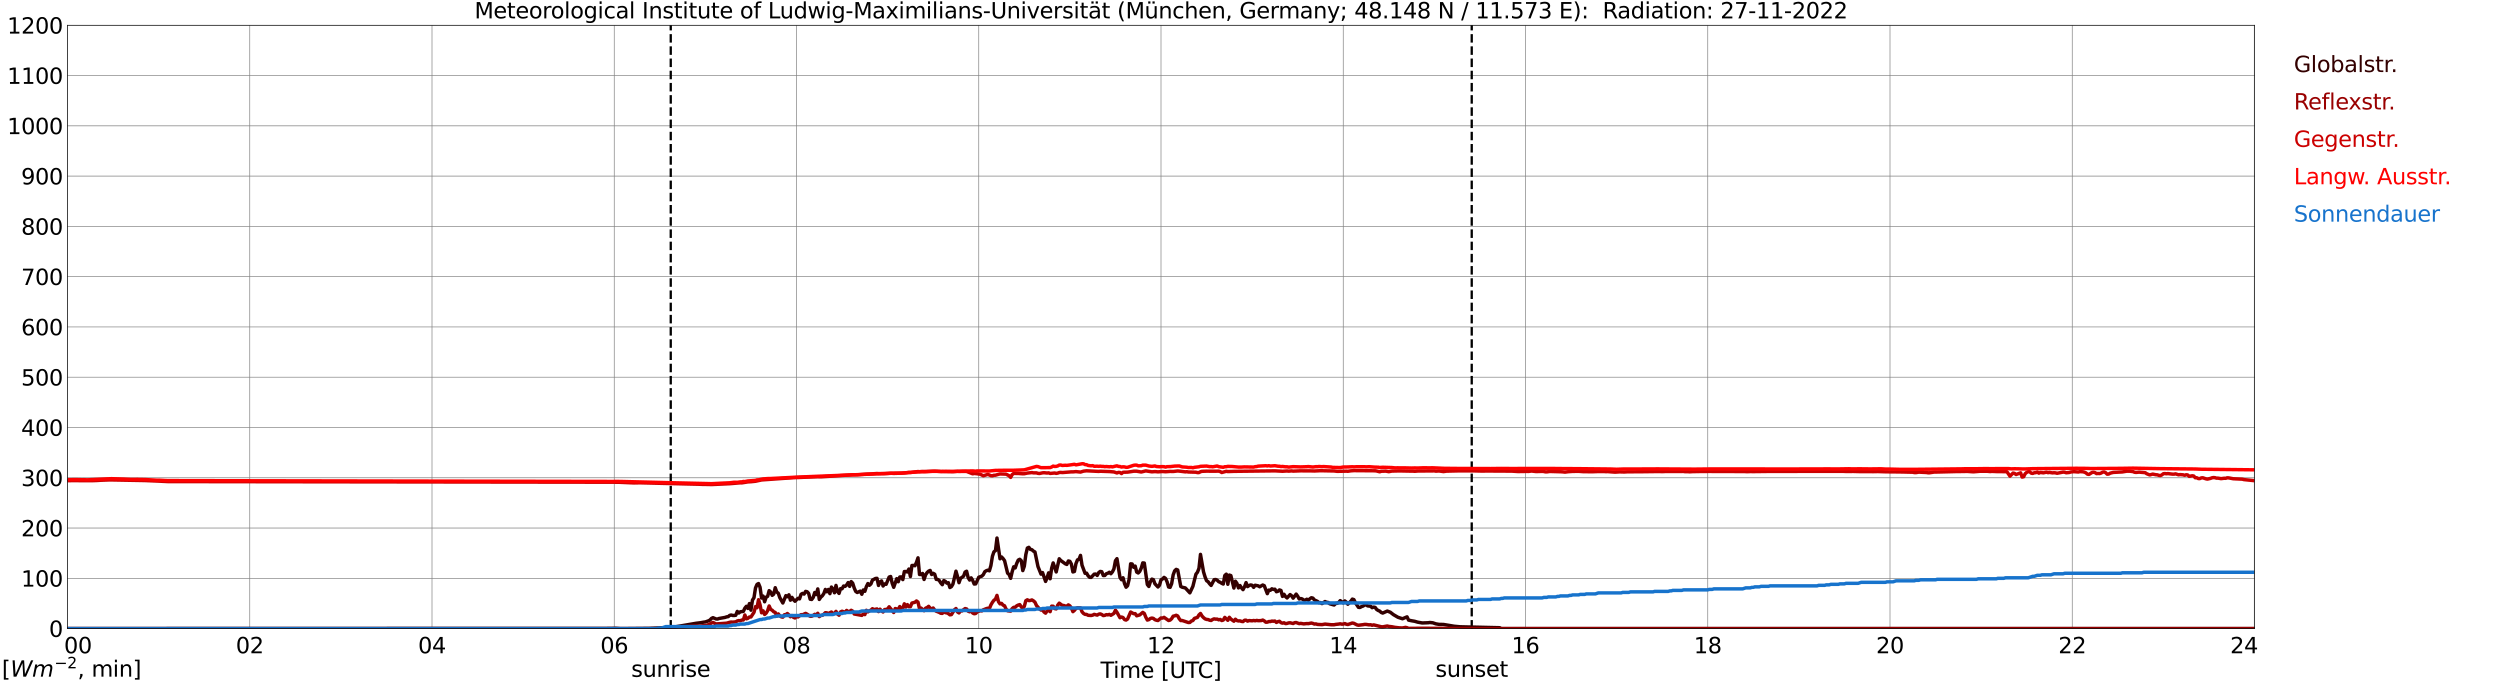 <?xml version="1.0" encoding="utf-8" standalone="no"?>
<!DOCTYPE svg PUBLIC "-//W3C//DTD SVG 1.1//EN"
  "http://www.w3.org/Graphics/SVG/1.1/DTD/svg11.dtd">
<svg xmlns:xlink="http://www.w3.org/1999/xlink" width="1085.4pt" height="296.64pt" viewBox="0 0 1085.4 296.64" xmlns="http://www.w3.org/2000/svg" version="1.1">
 <defs>
  <style type="text/css">*{stroke-linejoin: round; stroke-linecap: butt}</style>
 </defs>
 <g id="figure_1">
  <g id="patch_1">
   <path d="M 0 296.64 
L 1085.4 296.64 
L 1085.4 0 
L 0 0 
z
" style="fill: #ffffff"/>
  </g>
  <g id="axes_1">
   <g id="patch_2">
    <path d="M 29.306 272.909 
L 978.814 272.909 
L 978.814 10.976 
L 29.306 10.976 
z
" style="fill: #ffffff"/>
   </g>
   <g id="patch_3">
    <path d="M 978.814 272.909 
L 978.814 272.909 
L 978.814 10.976 
L 978.814 10.976 
z
" clip-path="url(#p3c6048346d)" style="fill: #d3d3d3; opacity: 0.25; stroke: #d3d3d3; stroke-linejoin: miter"/>
   </g>
   <g id="matplotlib.axis_1">
    <g id="xtick_1">
     <g id="line2d_1">
      <path d="M 29.306 272.909 
L 29.306 10.976 
" clip-path="url(#p3c6048346d)" style="fill: none; stroke: #808080; stroke-width: 0.3; stroke-linecap: square"/>
     </g>
     <g id="line2d_2"/>
     <g id="text_1">
      <!--    00 -->
      <g transform="translate(18.733 283.627) scale(0.095 -0.095)">
       <defs>
        <path id="DejaVuSans-20" transform="scale(0.016)"/>
        <path id="DejaVuSans-30" d="M 2034 4250 
Q 1547 4250 1301 3770 
Q 1056 3291 1056 2328 
Q 1056 1369 1301 889 
Q 1547 409 2034 409 
Q 2525 409 2770 889 
Q 3016 1369 3016 2328 
Q 3016 3291 2770 3770 
Q 2525 4250 2034 4250 
z
M 2034 4750 
Q 2819 4750 3233 4129 
Q 3647 3509 3647 2328 
Q 3647 1150 3233 529 
Q 2819 -91 2034 -91 
Q 1250 -91 836 529 
Q 422 1150 422 2328 
Q 422 3509 836 4129 
Q 1250 4750 2034 4750 
z
" transform="scale(0.016)"/>
       </defs>
       <use xlink:href="#DejaVuSans-20"/>
       <use xlink:href="#DejaVuSans-20" transform="translate(31.787 0)"/>
       <use xlink:href="#DejaVuSans-20" transform="translate(63.574 0)"/>
       <use xlink:href="#DejaVuSans-30" transform="translate(95.361 0)"/>
       <use xlink:href="#DejaVuSans-30" transform="translate(158.984 0)"/>
      </g>
     </g>
    </g>
    <g id="xtick_2">
     <g id="line2d_3">
      <path d="M 108.431 272.909 
L 108.431 10.976 
" clip-path="url(#p3c6048346d)" style="fill: none; stroke: #808080; stroke-width: 0.3; stroke-linecap: square"/>
     </g>
     <g id="line2d_4"/>
     <g id="text_2">
      <!-- 02 -->
      <g transform="translate(102.387 283.627) scale(0.095 -0.095)">
       <defs>
        <path id="DejaVuSans-32" d="M 1228 531 
L 3431 531 
L 3431 0 
L 469 0 
L 469 531 
Q 828 903 1448 1529 
Q 2069 2156 2228 2338 
Q 2531 2678 2651 2914 
Q 2772 3150 2772 3378 
Q 2772 3750 2511 3984 
Q 2250 4219 1831 4219 
Q 1534 4219 1204 4116 
Q 875 4013 500 3803 
L 500 4441 
Q 881 4594 1212 4672 
Q 1544 4750 1819 4750 
Q 2544 4750 2975 4387 
Q 3406 4025 3406 3419 
Q 3406 3131 3298 2873 
Q 3191 2616 2906 2266 
Q 2828 2175 2409 1742 
Q 1991 1309 1228 531 
z
" transform="scale(0.016)"/>
       </defs>
       <use xlink:href="#DejaVuSans-30"/>
       <use xlink:href="#DejaVuSans-32" transform="translate(63.623 0)"/>
      </g>
     </g>
    </g>
    <g id="xtick_3">
     <g id="line2d_5">
      <path d="M 187.557 272.909 
L 187.557 10.976 
" clip-path="url(#p3c6048346d)" style="fill: none; stroke: #808080; stroke-width: 0.3; stroke-linecap: square"/>
     </g>
     <g id="line2d_6"/>
     <g id="text_3">
      <!-- 04 -->
      <g transform="translate(181.513 283.627) scale(0.095 -0.095)">
       <defs>
        <path id="DejaVuSans-34" d="M 2419 4116 
L 825 1625 
L 2419 1625 
L 2419 4116 
z
M 2253 4666 
L 3047 4666 
L 3047 1625 
L 3713 1625 
L 3713 1100 
L 3047 1100 
L 3047 0 
L 2419 0 
L 2419 1100 
L 313 1100 
L 313 1709 
L 2253 4666 
z
" transform="scale(0.016)"/>
       </defs>
       <use xlink:href="#DejaVuSans-30"/>
       <use xlink:href="#DejaVuSans-34" transform="translate(63.623 0)"/>
      </g>
     </g>
    </g>
    <g id="xtick_4">
     <g id="line2d_7">
      <path d="M 266.683 272.909 
L 266.683 10.976 
" clip-path="url(#p3c6048346d)" style="fill: none; stroke: #808080; stroke-width: 0.3; stroke-linecap: square"/>
     </g>
     <g id="line2d_8"/>
     <g id="text_4">
      <!-- 06 -->
      <g transform="translate(260.638 283.627) scale(0.095 -0.095)">
       <defs>
        <path id="DejaVuSans-36" d="M 2113 2584 
Q 1688 2584 1439 2293 
Q 1191 2003 1191 1497 
Q 1191 994 1439 701 
Q 1688 409 2113 409 
Q 2538 409 2786 701 
Q 3034 994 3034 1497 
Q 3034 2003 2786 2293 
Q 2538 2584 2113 2584 
z
M 3366 4563 
L 3366 3988 
Q 3128 4100 2886 4159 
Q 2644 4219 2406 4219 
Q 1781 4219 1451 3797 
Q 1122 3375 1075 2522 
Q 1259 2794 1537 2939 
Q 1816 3084 2150 3084 
Q 2853 3084 3261 2657 
Q 3669 2231 3669 1497 
Q 3669 778 3244 343 
Q 2819 -91 2113 -91 
Q 1303 -91 875 529 
Q 447 1150 447 2328 
Q 447 3434 972 4092 
Q 1497 4750 2381 4750 
Q 2619 4750 2861 4703 
Q 3103 4656 3366 4563 
z
" transform="scale(0.016)"/>
       </defs>
       <use xlink:href="#DejaVuSans-30"/>
       <use xlink:href="#DejaVuSans-36" transform="translate(63.623 0)"/>
      </g>
     </g>
    </g>
    <g id="xtick_5">
     <g id="line2d_9">
      <path d="M 345.808 272.909 
L 345.808 10.976 
" clip-path="url(#p3c6048346d)" style="fill: none; stroke: #808080; stroke-width: 0.3; stroke-linecap: square"/>
     </g>
     <g id="line2d_10"/>
     <g id="text_5">
      <!-- 08 -->
      <g transform="translate(339.764 283.627) scale(0.095 -0.095)">
       <defs>
        <path id="DejaVuSans-38" d="M 2034 2216 
Q 1584 2216 1326 1975 
Q 1069 1734 1069 1313 
Q 1069 891 1326 650 
Q 1584 409 2034 409 
Q 2484 409 2743 651 
Q 3003 894 3003 1313 
Q 3003 1734 2745 1975 
Q 2488 2216 2034 2216 
z
M 1403 2484 
Q 997 2584 770 2862 
Q 544 3141 544 3541 
Q 544 4100 942 4425 
Q 1341 4750 2034 4750 
Q 2731 4750 3128 4425 
Q 3525 4100 3525 3541 
Q 3525 3141 3298 2862 
Q 3072 2584 2669 2484 
Q 3125 2378 3379 2068 
Q 3634 1759 3634 1313 
Q 3634 634 3220 271 
Q 2806 -91 2034 -91 
Q 1263 -91 848 271 
Q 434 634 434 1313 
Q 434 1759 690 2068 
Q 947 2378 1403 2484 
z
M 1172 3481 
Q 1172 3119 1398 2916 
Q 1625 2713 2034 2713 
Q 2441 2713 2670 2916 
Q 2900 3119 2900 3481 
Q 2900 3844 2670 4047 
Q 2441 4250 2034 4250 
Q 1625 4250 1398 4047 
Q 1172 3844 1172 3481 
z
" transform="scale(0.016)"/>
       </defs>
       <use xlink:href="#DejaVuSans-30"/>
       <use xlink:href="#DejaVuSans-38" transform="translate(63.623 0)"/>
      </g>
     </g>
    </g>
    <g id="xtick_6">
     <g id="line2d_11">
      <path d="M 424.934 272.909 
L 424.934 10.976 
" clip-path="url(#p3c6048346d)" style="fill: none; stroke: #808080; stroke-width: 0.3; stroke-linecap: square"/>
     </g>
     <g id="line2d_12"/>
     <g id="text_6">
      <!-- 10 -->
      <g transform="translate(418.89 283.627) scale(0.095 -0.095)">
       <defs>
        <path id="DejaVuSans-31" d="M 794 531 
L 1825 531 
L 1825 4091 
L 703 3866 
L 703 4441 
L 1819 4666 
L 2450 4666 
L 2450 531 
L 3481 531 
L 3481 0 
L 794 0 
L 794 531 
z
" transform="scale(0.016)"/>
       </defs>
       <use xlink:href="#DejaVuSans-31"/>
       <use xlink:href="#DejaVuSans-30" transform="translate(63.623 0)"/>
      </g>
     </g>
    </g>
    <g id="xtick_7">
     <g id="line2d_13">
      <path d="M 504.06 272.909 
L 504.06 10.976 
" clip-path="url(#p3c6048346d)" style="fill: none; stroke: #808080; stroke-width: 0.3; stroke-linecap: square"/>
     </g>
     <g id="line2d_14"/>
     <g id="text_7">
      <!-- 12 -->
      <g transform="translate(498.015 283.627) scale(0.095 -0.095)">
       <use xlink:href="#DejaVuSans-31"/>
       <use xlink:href="#DejaVuSans-32" transform="translate(63.623 0)"/>
      </g>
     </g>
    </g>
    <g id="xtick_8">
     <g id="line2d_15">
      <path d="M 583.185 272.909 
L 583.185 10.976 
" clip-path="url(#p3c6048346d)" style="fill: none; stroke: #808080; stroke-width: 0.3; stroke-linecap: square"/>
     </g>
     <g id="line2d_16"/>
     <g id="text_8">
      <!-- 14 -->
      <g transform="translate(577.141 283.627) scale(0.095 -0.095)">
       <use xlink:href="#DejaVuSans-31"/>
       <use xlink:href="#DejaVuSans-34" transform="translate(63.623 0)"/>
      </g>
     </g>
    </g>
    <g id="xtick_9">
     <g id="line2d_17">
      <path d="M 662.311 272.909 
L 662.311 10.976 
" clip-path="url(#p3c6048346d)" style="fill: none; stroke: #808080; stroke-width: 0.3; stroke-linecap: square"/>
     </g>
     <g id="line2d_18"/>
     <g id="text_9">
      <!-- 16 -->
      <g transform="translate(656.267 283.627) scale(0.095 -0.095)">
       <use xlink:href="#DejaVuSans-31"/>
       <use xlink:href="#DejaVuSans-36" transform="translate(63.623 0)"/>
      </g>
     </g>
    </g>
    <g id="xtick_10">
     <g id="line2d_19">
      <path d="M 741.437 272.909 
L 741.437 10.976 
" clip-path="url(#p3c6048346d)" style="fill: none; stroke: #808080; stroke-width: 0.3; stroke-linecap: square"/>
     </g>
     <g id="line2d_20"/>
     <g id="text_10">
      <!-- 18 -->
      <g transform="translate(735.392 283.627) scale(0.095 -0.095)">
       <use xlink:href="#DejaVuSans-31"/>
       <use xlink:href="#DejaVuSans-38" transform="translate(63.623 0)"/>
      </g>
     </g>
    </g>
    <g id="xtick_11">
     <g id="line2d_21">
      <path d="M 820.562 272.909 
L 820.562 10.976 
" clip-path="url(#p3c6048346d)" style="fill: none; stroke: #808080; stroke-width: 0.3; stroke-linecap: square"/>
     </g>
     <g id="line2d_22"/>
     <g id="text_11">
      <!-- 20 -->
      <g transform="translate(814.518 283.627) scale(0.095 -0.095)">
       <use xlink:href="#DejaVuSans-32"/>
       <use xlink:href="#DejaVuSans-30" transform="translate(63.623 0)"/>
      </g>
     </g>
    </g>
    <g id="xtick_12">
     <g id="line2d_23">
      <path d="M 899.688 272.909 
L 899.688 10.976 
" clip-path="url(#p3c6048346d)" style="fill: none; stroke: #808080; stroke-width: 0.3; stroke-linecap: square"/>
     </g>
     <g id="line2d_24"/>
     <g id="text_12">
      <!-- 22 -->
      <g transform="translate(893.644 283.627) scale(0.095 -0.095)">
       <use xlink:href="#DejaVuSans-32"/>
       <use xlink:href="#DejaVuSans-32" transform="translate(63.623 0)"/>
      </g>
     </g>
    </g>
    <g id="xtick_13">
     <g id="line2d_25">
      <path d="M 978.814 272.909 
L 978.814 10.976 
" clip-path="url(#p3c6048346d)" style="fill: none; stroke: #808080; stroke-width: 0.3; stroke-linecap: square"/>
     </g>
     <g id="line2d_26"/>
     <g id="text_13">
      <!-- 24    -->
      <g transform="translate(968.241 283.627) scale(0.095 -0.095)">
       <use xlink:href="#DejaVuSans-32"/>
       <use xlink:href="#DejaVuSans-34" transform="translate(63.623 0)"/>
       <use xlink:href="#DejaVuSans-20" transform="translate(127.246 0)"/>
       <use xlink:href="#DejaVuSans-20" transform="translate(159.033 0)"/>
       <use xlink:href="#DejaVuSans-20" transform="translate(190.82 0)"/>
      </g>
     </g>
    </g>
    <g id="text_14">
     <!-- Time [UTC] -->
     <g transform="translate(477.806 294.322) scale(0.095 -0.095)">
      <defs>
       <path id="DejaVuSans-54" d="M -19 4666 
L 3928 4666 
L 3928 4134 
L 2272 4134 
L 2272 0 
L 1638 0 
L 1638 4134 
L -19 4134 
L -19 4666 
z
" transform="scale(0.016)"/>
       <path id="DejaVuSans-69" d="M 603 3500 
L 1178 3500 
L 1178 0 
L 603 0 
L 603 3500 
z
M 603 4863 
L 1178 4863 
L 1178 4134 
L 603 4134 
L 603 4863 
z
" transform="scale(0.016)"/>
       <path id="DejaVuSans-6d" d="M 3328 2828 
Q 3544 3216 3844 3400 
Q 4144 3584 4550 3584 
Q 5097 3584 5394 3201 
Q 5691 2819 5691 2113 
L 5691 0 
L 5113 0 
L 5113 2094 
Q 5113 2597 4934 2840 
Q 4756 3084 4391 3084 
Q 3944 3084 3684 2787 
Q 3425 2491 3425 1978 
L 3425 0 
L 2847 0 
L 2847 2094 
Q 2847 2600 2669 2842 
Q 2491 3084 2119 3084 
Q 1678 3084 1418 2786 
Q 1159 2488 1159 1978 
L 1159 0 
L 581 0 
L 581 3500 
L 1159 3500 
L 1159 2956 
Q 1356 3278 1631 3431 
Q 1906 3584 2284 3584 
Q 2666 3584 2933 3390 
Q 3200 3197 3328 2828 
z
" transform="scale(0.016)"/>
       <path id="DejaVuSans-65" d="M 3597 1894 
L 3597 1613 
L 953 1613 
Q 991 1019 1311 708 
Q 1631 397 2203 397 
Q 2534 397 2845 478 
Q 3156 559 3463 722 
L 3463 178 
Q 3153 47 2828 -22 
Q 2503 -91 2169 -91 
Q 1331 -91 842 396 
Q 353 884 353 1716 
Q 353 2575 817 3079 
Q 1281 3584 2069 3584 
Q 2775 3584 3186 3129 
Q 3597 2675 3597 1894 
z
M 3022 2063 
Q 3016 2534 2758 2815 
Q 2500 3097 2075 3097 
Q 1594 3097 1305 2825 
Q 1016 2553 972 2059 
L 3022 2063 
z
" transform="scale(0.016)"/>
       <path id="DejaVuSans-5b" d="M 550 4863 
L 1875 4863 
L 1875 4416 
L 1125 4416 
L 1125 -397 
L 1875 -397 
L 1875 -844 
L 550 -844 
L 550 4863 
z
" transform="scale(0.016)"/>
       <path id="DejaVuSans-55" d="M 556 4666 
L 1191 4666 
L 1191 1831 
Q 1191 1081 1462 751 
Q 1734 422 2344 422 
Q 2950 422 3222 751 
Q 3494 1081 3494 1831 
L 3494 4666 
L 4128 4666 
L 4128 1753 
Q 4128 841 3676 375 
Q 3225 -91 2344 -91 
Q 1459 -91 1007 375 
Q 556 841 556 1753 
L 556 4666 
z
" transform="scale(0.016)"/>
       <path id="DejaVuSans-43" d="M 4122 4306 
L 4122 3641 
Q 3803 3938 3442 4084 
Q 3081 4231 2675 4231 
Q 1875 4231 1450 3742 
Q 1025 3253 1025 2328 
Q 1025 1406 1450 917 
Q 1875 428 2675 428 
Q 3081 428 3442 575 
Q 3803 722 4122 1019 
L 4122 359 
Q 3791 134 3420 21 
Q 3050 -91 2638 -91 
Q 1578 -91 968 557 
Q 359 1206 359 2328 
Q 359 3453 968 4101 
Q 1578 4750 2638 4750 
Q 3056 4750 3426 4639 
Q 3797 4528 4122 4306 
z
" transform="scale(0.016)"/>
       <path id="DejaVuSans-5d" d="M 1947 4863 
L 1947 -844 
L 622 -844 
L 622 -397 
L 1369 -397 
L 1369 4416 
L 622 4416 
L 622 4863 
L 1947 4863 
z
" transform="scale(0.016)"/>
      </defs>
      <use xlink:href="#DejaVuSans-54"/>
      <use xlink:href="#DejaVuSans-69" transform="translate(57.959 0)"/>
      <use xlink:href="#DejaVuSans-6d" transform="translate(85.742 0)"/>
      <use xlink:href="#DejaVuSans-65" transform="translate(183.154 0)"/>
      <use xlink:href="#DejaVuSans-20" transform="translate(244.678 0)"/>
      <use xlink:href="#DejaVuSans-5b" transform="translate(276.465 0)"/>
      <use xlink:href="#DejaVuSans-55" transform="translate(315.479 0)"/>
      <use xlink:href="#DejaVuSans-54" transform="translate(388.672 0)"/>
      <use xlink:href="#DejaVuSans-43" transform="translate(443.881 0)"/>
      <use xlink:href="#DejaVuSans-5d" transform="translate(513.705 0)"/>
     </g>
    </g>
   </g>
   <g id="matplotlib.axis_2">
    <g id="ytick_1">
     <g id="line2d_27">
      <path d="M 29.306 272.909 
L 978.814 272.909 
" clip-path="url(#p3c6048346d)" style="fill: none; stroke: #808080; stroke-width: 0.3; stroke-linecap: square"/>
     </g>
     <g id="line2d_28"/>
     <g id="text_15">
      <!-- 0 -->
      <g transform="translate(21.261 276.518) scale(0.095 -0.095)">
       <use xlink:href="#DejaVuSans-30"/>
      </g>
     </g>
    </g>
    <g id="ytick_2">
     <g id="line2d_29">
      <path d="M 29.306 251.081 
L 978.814 251.081 
" clip-path="url(#p3c6048346d)" style="fill: none; stroke: #808080; stroke-width: 0.3; stroke-linecap: square"/>
     </g>
     <g id="line2d_30"/>
     <g id="text_16">
      <!-- 100 -->
      <g transform="translate(9.173 254.69) scale(0.095 -0.095)">
       <use xlink:href="#DejaVuSans-31"/>
       <use xlink:href="#DejaVuSans-30" transform="translate(63.623 0)"/>
       <use xlink:href="#DejaVuSans-30" transform="translate(127.246 0)"/>
      </g>
     </g>
    </g>
    <g id="ytick_3">
     <g id="line2d_31">
      <path d="M 29.306 229.253 
L 978.814 229.253 
" clip-path="url(#p3c6048346d)" style="fill: none; stroke: #808080; stroke-width: 0.3; stroke-linecap: square"/>
     </g>
     <g id="line2d_32"/>
     <g id="text_17">
      <!-- 200 -->
      <g transform="translate(9.173 232.863) scale(0.095 -0.095)">
       <use xlink:href="#DejaVuSans-32"/>
       <use xlink:href="#DejaVuSans-30" transform="translate(63.623 0)"/>
       <use xlink:href="#DejaVuSans-30" transform="translate(127.246 0)"/>
      </g>
     </g>
    </g>
    <g id="ytick_4">
     <g id="line2d_33">
      <path d="M 29.306 207.426 
L 978.814 207.426 
" clip-path="url(#p3c6048346d)" style="fill: none; stroke: #808080; stroke-width: 0.3; stroke-linecap: square"/>
     </g>
     <g id="line2d_34"/>
     <g id="text_18">
      <!-- 300 -->
      <g transform="translate(9.173 211.035) scale(0.095 -0.095)">
       <defs>
        <path id="DejaVuSans-33" d="M 2597 2516 
Q 3050 2419 3304 2112 
Q 3559 1806 3559 1356 
Q 3559 666 3084 287 
Q 2609 -91 1734 -91 
Q 1441 -91 1130 -33 
Q 819 25 488 141 
L 488 750 
Q 750 597 1062 519 
Q 1375 441 1716 441 
Q 2309 441 2620 675 
Q 2931 909 2931 1356 
Q 2931 1769 2642 2001 
Q 2353 2234 1838 2234 
L 1294 2234 
L 1294 2753 
L 1863 2753 
Q 2328 2753 2575 2939 
Q 2822 3125 2822 3475 
Q 2822 3834 2567 4026 
Q 2313 4219 1838 4219 
Q 1578 4219 1281 4162 
Q 984 4106 628 3988 
L 628 4550 
Q 988 4650 1302 4700 
Q 1616 4750 1894 4750 
Q 2613 4750 3031 4423 
Q 3450 4097 3450 3541 
Q 3450 3153 3228 2886 
Q 3006 2619 2597 2516 
z
" transform="scale(0.016)"/>
       </defs>
       <use xlink:href="#DejaVuSans-33"/>
       <use xlink:href="#DejaVuSans-30" transform="translate(63.623 0)"/>
       <use xlink:href="#DejaVuSans-30" transform="translate(127.246 0)"/>
      </g>
     </g>
    </g>
    <g id="ytick_5">
     <g id="line2d_35">
      <path d="M 29.306 185.598 
L 978.814 185.598 
" clip-path="url(#p3c6048346d)" style="fill: none; stroke: #808080; stroke-width: 0.3; stroke-linecap: square"/>
     </g>
     <g id="line2d_36"/>
     <g id="text_19">
      <!-- 400 -->
      <g transform="translate(9.173 189.207) scale(0.095 -0.095)">
       <use xlink:href="#DejaVuSans-34"/>
       <use xlink:href="#DejaVuSans-30" transform="translate(63.623 0)"/>
       <use xlink:href="#DejaVuSans-30" transform="translate(127.246 0)"/>
      </g>
     </g>
    </g>
    <g id="ytick_6">
     <g id="line2d_37">
      <path d="M 29.306 163.77 
L 978.814 163.77 
" clip-path="url(#p3c6048346d)" style="fill: none; stroke: #808080; stroke-width: 0.3; stroke-linecap: square"/>
     </g>
     <g id="line2d_38"/>
     <g id="text_20">
      <!-- 500 -->
      <g transform="translate(9.173 167.379) scale(0.095 -0.095)">
       <defs>
        <path id="DejaVuSans-35" d="M 691 4666 
L 3169 4666 
L 3169 4134 
L 1269 4134 
L 1269 2991 
Q 1406 3038 1543 3061 
Q 1681 3084 1819 3084 
Q 2600 3084 3056 2656 
Q 3513 2228 3513 1497 
Q 3513 744 3044 326 
Q 2575 -91 1722 -91 
Q 1428 -91 1123 -41 
Q 819 9 494 109 
L 494 744 
Q 775 591 1075 516 
Q 1375 441 1709 441 
Q 2250 441 2565 725 
Q 2881 1009 2881 1497 
Q 2881 1984 2565 2268 
Q 2250 2553 1709 2553 
Q 1456 2553 1204 2497 
Q 953 2441 691 2322 
L 691 4666 
z
" transform="scale(0.016)"/>
       </defs>
       <use xlink:href="#DejaVuSans-35"/>
       <use xlink:href="#DejaVuSans-30" transform="translate(63.623 0)"/>
       <use xlink:href="#DejaVuSans-30" transform="translate(127.246 0)"/>
      </g>
     </g>
    </g>
    <g id="ytick_7">
     <g id="line2d_39">
      <path d="M 29.306 141.942 
L 978.814 141.942 
" clip-path="url(#p3c6048346d)" style="fill: none; stroke: #808080; stroke-width: 0.3; stroke-linecap: square"/>
     </g>
     <g id="line2d_40"/>
     <g id="text_21">
      <!-- 600 -->
      <g transform="translate(9.173 145.551) scale(0.095 -0.095)">
       <use xlink:href="#DejaVuSans-36"/>
       <use xlink:href="#DejaVuSans-30" transform="translate(63.623 0)"/>
       <use xlink:href="#DejaVuSans-30" transform="translate(127.246 0)"/>
      </g>
     </g>
    </g>
    <g id="ytick_8">
     <g id="line2d_41">
      <path d="M 29.306 120.114 
L 978.814 120.114 
" clip-path="url(#p3c6048346d)" style="fill: none; stroke: #808080; stroke-width: 0.3; stroke-linecap: square"/>
     </g>
     <g id="line2d_42"/>
     <g id="text_22">
      <!-- 700 -->
      <g transform="translate(9.173 123.724) scale(0.095 -0.095)">
       <defs>
        <path id="DejaVuSans-37" d="M 525 4666 
L 3525 4666 
L 3525 4397 
L 1831 0 
L 1172 0 
L 2766 4134 
L 525 4134 
L 525 4666 
z
" transform="scale(0.016)"/>
       </defs>
       <use xlink:href="#DejaVuSans-37"/>
       <use xlink:href="#DejaVuSans-30" transform="translate(63.623 0)"/>
       <use xlink:href="#DejaVuSans-30" transform="translate(127.246 0)"/>
      </g>
     </g>
    </g>
    <g id="ytick_9">
     <g id="line2d_43">
      <path d="M 29.306 98.287 
L 978.814 98.287 
" clip-path="url(#p3c6048346d)" style="fill: none; stroke: #808080; stroke-width: 0.3; stroke-linecap: square"/>
     </g>
     <g id="line2d_44"/>
     <g id="text_23">
      <!-- 800 -->
      <g transform="translate(9.173 101.896) scale(0.095 -0.095)">
       <use xlink:href="#DejaVuSans-38"/>
       <use xlink:href="#DejaVuSans-30" transform="translate(63.623 0)"/>
       <use xlink:href="#DejaVuSans-30" transform="translate(127.246 0)"/>
      </g>
     </g>
    </g>
    <g id="ytick_10">
     <g id="line2d_45">
      <path d="M 29.306 76.459 
L 978.814 76.459 
" clip-path="url(#p3c6048346d)" style="fill: none; stroke: #808080; stroke-width: 0.3; stroke-linecap: square"/>
     </g>
     <g id="line2d_46"/>
     <g id="text_24">
      <!-- 900 -->
      <g transform="translate(9.173 80.068) scale(0.095 -0.095)">
       <defs>
        <path id="DejaVuSans-39" d="M 703 97 
L 703 672 
Q 941 559 1184 500 
Q 1428 441 1663 441 
Q 2288 441 2617 861 
Q 2947 1281 2994 2138 
Q 2813 1869 2534 1725 
Q 2256 1581 1919 1581 
Q 1219 1581 811 2004 
Q 403 2428 403 3163 
Q 403 3881 828 4315 
Q 1253 4750 1959 4750 
Q 2769 4750 3195 4129 
Q 3622 3509 3622 2328 
Q 3622 1225 3098 567 
Q 2575 -91 1691 -91 
Q 1453 -91 1209 -44 
Q 966 3 703 97 
z
M 1959 2075 
Q 2384 2075 2632 2365 
Q 2881 2656 2881 3163 
Q 2881 3666 2632 3958 
Q 2384 4250 1959 4250 
Q 1534 4250 1286 3958 
Q 1038 3666 1038 3163 
Q 1038 2656 1286 2365 
Q 1534 2075 1959 2075 
z
" transform="scale(0.016)"/>
       </defs>
       <use xlink:href="#DejaVuSans-39"/>
       <use xlink:href="#DejaVuSans-30" transform="translate(63.623 0)"/>
       <use xlink:href="#DejaVuSans-30" transform="translate(127.246 0)"/>
      </g>
     </g>
    </g>
    <g id="ytick_11">
     <g id="line2d_47">
      <path d="M 29.306 54.631 
L 978.814 54.631 
" clip-path="url(#p3c6048346d)" style="fill: none; stroke: #808080; stroke-width: 0.3; stroke-linecap: square"/>
     </g>
     <g id="line2d_48"/>
     <g id="text_25">
      <!-- 1000 -->
      <g transform="translate(3.128 58.24) scale(0.095 -0.095)">
       <use xlink:href="#DejaVuSans-31"/>
       <use xlink:href="#DejaVuSans-30" transform="translate(63.623 0)"/>
       <use xlink:href="#DejaVuSans-30" transform="translate(127.246 0)"/>
       <use xlink:href="#DejaVuSans-30" transform="translate(190.869 0)"/>
      </g>
     </g>
    </g>
    <g id="ytick_12">
     <g id="line2d_49">
      <path d="M 29.306 32.803 
L 978.814 32.803 
" clip-path="url(#p3c6048346d)" style="fill: none; stroke: #808080; stroke-width: 0.3; stroke-linecap: square"/>
     </g>
     <g id="line2d_50"/>
     <g id="text_26">
      <!-- 1100 -->
      <g transform="translate(3.128 36.413) scale(0.095 -0.095)">
       <use xlink:href="#DejaVuSans-31"/>
       <use xlink:href="#DejaVuSans-31" transform="translate(63.623 0)"/>
       <use xlink:href="#DejaVuSans-30" transform="translate(127.246 0)"/>
       <use xlink:href="#DejaVuSans-30" transform="translate(190.869 0)"/>
      </g>
     </g>
    </g>
    <g id="ytick_13">
     <g id="line2d_51">
      <path d="M 29.306 10.976 
L 978.814 10.976 
" clip-path="url(#p3c6048346d)" style="fill: none; stroke: #808080; stroke-width: 0.3; stroke-linecap: square"/>
     </g>
     <g id="line2d_52"/>
     <g id="text_27">
      <!-- 1200 -->
      <g transform="translate(3.128 14.585) scale(0.095 -0.095)">
       <use xlink:href="#DejaVuSans-31"/>
       <use xlink:href="#DejaVuSans-32" transform="translate(63.623 0)"/>
       <use xlink:href="#DejaVuSans-30" transform="translate(127.246 0)"/>
       <use xlink:href="#DejaVuSans-30" transform="translate(190.869 0)"/>
      </g>
     </g>
    </g>
   </g>
   <g id="line2d_53">
    <path d="M 291.212 272.909 
L 291.212 10.976 
" clip-path="url(#p3c6048346d)" style="fill: none; stroke-dasharray: 3.7,1.6; stroke-dashoffset: 0; stroke: #000000"/>
   </g>
   <g id="line2d_54">
    <path d="M 638.969 272.909 
L 638.969 10.976 
" clip-path="url(#p3c6048346d)" style="fill: none; stroke-dasharray: 3.7,1.6; stroke-dashoffset: 0; stroke: #000000"/>
   </g>
   <g id="line2d_55">
    <path d="M 29.306 272.909 
L 264.705 272.837 
L 267.342 272.776 
L 269.32 272.909 
L 271.298 272.909 
L 281.849 272.815 
L 288.442 272.531 
L 289.761 272.45 
L 293.058 272.167 
L 302.289 270.586 
L 304.267 270.344 
L 305.586 270.1 
L 306.246 270.019 
L 307.564 269.552 
L 308.224 269.209 
L 308.883 268.5 
L 309.543 268.174 
L 310.861 268.722 
L 311.521 268.762 
L 312.18 268.519 
L 314.818 268.052 
L 315.477 267.81 
L 316.136 267.729 
L 316.796 267.181 
L 317.455 267.02 
L 318.114 267.201 
L 318.774 267.223 
L 319.433 267.12 
L 320.093 265.459 
L 320.752 266.149 
L 321.411 265.621 
L 322.73 265.439 
L 323.39 264.04 
L 324.049 263.23 
L 324.708 264.162 
L 325.368 262.054 
L 326.027 264.911 
L 326.686 260.535 
L 327.346 259.5 
L 328.005 255.285 
L 328.665 253.724 
L 329.324 253.36 
L 329.983 254.96 
L 330.643 259.642 
L 331.302 258.791 
L 331.961 261.264 
L 332.621 259.277 
L 333.28 258.893 
L 333.94 256.44 
L 334.599 257.027 
L 335.258 258.468 
L 335.918 257.959 
L 336.577 255.163 
L 337.236 257.049 
L 337.896 257.533 
L 338.555 259.459 
L 339.874 261.79 
L 341.193 258.609 
L 341.852 259.074 
L 342.512 258.243 
L 343.171 260.574 
L 343.83 259.358 
L 344.49 260.371 
L 345.149 261.041 
L 346.468 259.764 
L 347.127 260.006 
L 347.787 258.02 
L 348.446 257.636 
L 349.105 257.92 
L 349.765 256.765 
L 350.424 256.907 
L 351.083 257.636 
L 351.743 260.148 
L 352.402 260.271 
L 353.062 259.378 
L 353.721 257.25 
L 354.38 258.142 
L 355.04 255.689 
L 355.699 260.251 
L 356.359 259.258 
L 357.018 258.668 
L 357.677 257.697 
L 358.337 255.914 
L 358.996 256.927 
L 359.655 255.914 
L 360.315 257.736 
L 360.974 254.879 
L 361.634 255.73 
L 362.293 257.352 
L 362.952 254.17 
L 363.612 256.804 
L 364.271 257.636 
L 364.93 255.547 
L 365.59 255.608 
L 366.249 254.434 
L 366.909 254.576 
L 367.568 253.988 
L 368.227 252.934 
L 368.887 254.576 
L 369.546 252.509 
L 370.206 253.196 
L 370.865 255.285 
L 371.524 256.785 
L 372.184 257.23 
L 373.502 256.643 
L 374.162 258 
L 374.821 256.136 
L 375.481 256.724 
L 376.14 254.698 
L 376.799 253.36 
L 377.459 254.109 
L 378.118 253.521 
L 378.777 251.86 
L 380.096 251.151 
L 380.756 251.09 
L 381.415 254.17 
L 382.074 252.629 
L 382.734 252.225 
L 383.393 254.414 
L 384.053 253.521 
L 384.712 253.683 
L 386.031 250.542 
L 386.69 250.3 
L 387.349 253.218 
L 388.009 254.979 
L 389.328 251.232 
L 389.987 252.57 
L 390.646 250.522 
L 391.306 250.461 
L 391.965 251.635 
L 392.624 248.15 
L 393.284 248.13 
L 393.943 248.333 
L 394.603 247.056 
L 395.262 250.3 
L 395.921 245.515 
L 396.581 245.476 
L 397.24 245.618 
L 397.899 244.138 
L 398.559 242.193 
L 399.218 249.426 
L 399.878 249.426 
L 400.537 248.981 
L 401.196 251.577 
L 401.856 249.568 
L 402.515 248.575 
L 403.175 247.968 
L 403.834 247.665 
L 404.493 249.426 
L 405.153 248.92 
L 405.812 249.306 
L 406.471 251.535 
L 407.131 251.577 
L 407.79 252.022 
L 408.45 253.076 
L 409.109 253.847 
L 409.768 252.061 
L 410.428 252.386 
L 411.087 253.177 
L 411.746 252.995 
L 412.406 255.082 
L 413.065 254.698 
L 413.725 253.583 
L 415.043 247.988 
L 415.703 250.278 
L 416.362 252.974 
L 417.022 251.109 
L 418.34 250.158 
L 419 248.374 
L 419.659 248.008 
L 420.318 250.745 
L 420.978 251.838 
L 421.637 250.887 
L 422.297 251.961 
L 422.956 253.563 
L 423.615 253.502 
L 424.934 250.623 
L 426.253 250.136 
L 426.912 249.488 
L 427.572 248.191 
L 428.231 247.785 
L 428.89 247.543 
L 429.55 247.827 
L 430.209 245.556 
L 430.869 241.503 
L 431.528 239.558 
L 432.187 239.071 
L 432.847 233.599 
L 434.165 242.597 
L 434.825 241.806 
L 435.484 242.496 
L 436.144 243.428 
L 437.462 248.859 
L 438.122 249.426 
L 438.781 251.09 
L 439.44 248.233 
L 440.1 246.082 
L 440.759 246.569 
L 441.419 244.624 
L 442.078 243.164 
L 442.737 242.819 
L 443.397 243.428 
L 444.056 247.724 
L 444.716 245.84 
L 445.375 240.752 
L 446.034 237.956 
L 446.694 237.631 
L 447.353 238.524 
L 448.012 238.665 
L 448.672 239.274 
L 449.331 239.639 
L 450.65 245.982 
L 451.969 249.265 
L 452.628 248.597 
L 453.947 252.428 
L 454.606 250.845 
L 455.266 248.717 
L 455.925 251.271 
L 456.584 246.691 
L 457.244 244.402 
L 458.563 248.313 
L 459.881 242.597 
L 460.541 243.347 
L 462.519 244.786 
L 463.178 245.05 
L 463.838 243.55 
L 464.497 243.712 
L 465.156 244.928 
L 465.816 248.313 
L 466.475 248.11 
L 467.134 244.705 
L 467.794 243.083 
L 468.453 242.819 
L 469.113 241.138 
L 469.772 245.395 
L 471.091 248.9 
L 471.75 248.839 
L 472.409 249.974 
L 473.069 250.642 
L 473.728 250.684 
L 475.047 249.285 
L 475.706 249.226 
L 476.366 249.832 
L 477.025 248.597 
L 477.685 248.091 
L 478.344 248.211 
L 479.003 249.874 
L 479.663 249.852 
L 480.322 249.084 
L 480.981 248.881 
L 481.641 248.455 
L 482.3 249.084 
L 482.96 248.291 
L 483.619 246.995 
L 484.278 243.47 
L 484.938 242.557 
L 486.256 250.703 
L 486.916 251.697 
L 487.575 250.845 
L 488.235 253.399 
L 488.894 254.94 
L 489.553 254.292 
L 490.213 251.535 
L 490.872 244.786 
L 491.532 244.867 
L 492.191 246.285 
L 492.85 245.779 
L 493.51 248.374 
L 494.169 248.759 
L 494.828 248.069 
L 495.488 246.65 
L 496.147 244.38 
L 496.807 244.463 
L 498.125 253.785 
L 498.785 254.615 
L 499.444 252.589 
L 500.103 251.435 
L 500.763 251.677 
L 501.422 253.46 
L 502.741 254.84 
L 503.4 254.069 
L 504.06 251.758 
L 504.719 251.374 
L 505.379 250.684 
L 506.038 251.129 
L 506.697 252.609 
L 507.357 254.859 
L 508.016 255.001 
L 508.675 253.421 
L 509.335 249.61 
L 509.994 247.827 
L 510.654 247.198 
L 511.313 247.482 
L 512.632 254.615 
L 513.291 254.96 
L 514.61 255.244 
L 516.588 257.391 
L 517.907 254.556 
L 519.226 249.285 
L 519.885 248.433 
L 520.544 246.753 
L 521.204 240.693 
L 522.522 248.291 
L 523.182 250.441 
L 523.841 252.122 
L 524.501 252.548 
L 525.16 253.46 
L 525.819 254.17 
L 527.138 251.677 
L 527.797 251.596 
L 528.457 251.88 
L 529.116 252.548 
L 529.776 252.812 
L 530.435 253.257 
L 531.094 253.563 
L 531.754 249.852 
L 532.413 249.285 
L 533.073 253.663 
L 533.732 249.671 
L 534.391 249.894 
L 535.71 255.305 
L 536.369 252.345 
L 537.029 253.279 
L 537.688 255.244 
L 538.348 254.211 
L 539.007 255.224 
L 539.666 255.994 
L 540.326 254.757 
L 540.985 252.954 
L 541.644 254.676 
L 542.304 254.231 
L 542.963 253.947 
L 543.623 254.109 
L 544.282 255.001 
L 544.941 254.089 
L 546.26 254.353 
L 546.919 254.757 
L 548.238 253.988 
L 548.898 254.292 
L 550.216 257.736 
L 550.876 256.197 
L 551.535 256.278 
L 552.195 255.63 
L 552.854 255.914 
L 553.513 255.811 
L 554.173 256.907 
L 554.832 256.704 
L 555.491 256.115 
L 556.151 256.359 
L 556.81 258.932 
L 557.47 258.02 
L 558.129 259.013 
L 558.788 259.6 
L 560.107 258.142 
L 560.766 258.668 
L 561.426 259.703 
L 562.745 257.939 
L 563.404 258.852 
L 564.063 260.048 
L 564.723 259.865 
L 565.382 260.048 
L 566.042 260.554 
L 566.701 260.554 
L 567.36 260.168 
L 568.02 260.615 
L 568.679 259.987 
L 569.338 259.52 
L 569.998 259.662 
L 570.657 260.474 
L 571.976 261.08 
L 572.635 261.648 
L 573.295 261.609 
L 573.954 262.054 
L 575.273 261.161 
L 575.932 261.486 
L 576.592 261.547 
L 577.251 262.115 
L 578.57 262.499 
L 579.229 262.663 
L 579.889 262.012 
L 580.548 261.932 
L 581.207 261.567 
L 581.867 260.777 
L 583.185 261.729 
L 583.845 260.899 
L 584.504 261.406 
L 585.164 262.318 
L 586.482 261.019 
L 587.142 260.109 
L 587.801 260.332 
L 588.46 261.689 
L 589.779 263.676 
L 590.439 263.756 
L 591.098 263.372 
L 591.757 263.147 
L 592.417 262.722 
L 593.076 262.58 
L 593.736 263.047 
L 595.054 263.209 
L 595.714 263.818 
L 596.373 263.573 
L 597.032 263.715 
L 597.692 264.608 
L 598.351 265.033 
L 599.011 265.317 
L 599.67 265.904 
L 600.329 266.168 
L 602.307 265.297 
L 603.626 265.804 
L 604.945 266.836 
L 606.923 267.991 
L 608.901 268.641 
L 610.879 267.81 
L 611.539 269.229 
L 612.858 269.512 
L 614.176 269.735 
L 615.495 270.119 
L 617.473 270.464 
L 620.111 270.364 
L 620.77 270.261 
L 622.089 270.403 
L 623.408 270.85 
L 624.726 271.073 
L 626.705 271.112 
L 631.32 271.883 
L 633.958 272.127 
L 651.102 272.531 
L 651.761 272.909 
L 978.154 272.909 
L 978.154 272.909 
" clip-path="url(#p3c6048346d)" style="fill: none; stroke: #330000; stroke-width: 1.5; stroke-linecap: square"/>
   </g>
   <g id="line2d_56">
    <path d="M 29.306 272.909 
L 291.739 272.909 
L 292.399 272.568 
L 295.036 272.326 
L 298.333 272.023 
L 302.289 271.758 
L 303.608 271.881 
L 305.586 271.597 
L 306.905 271.475 
L 308.224 270.888 
L 308.883 270.482 
L 309.543 270.239 
L 310.861 270.888 
L 315.477 270.562 
L 316.796 270.178 
L 317.455 270.056 
L 318.114 270.117 
L 319.433 269.975 
L 320.093 269.589 
L 320.752 269.427 
L 321.411 269.508 
L 322.071 269.185 
L 322.73 269.185 
L 323.39 266.996 
L 324.049 268.679 
L 324.708 268.454 
L 325.368 267.867 
L 326.027 267.867 
L 327.346 265.861 
L 328.005 263.388 
L 328.665 263.855 
L 329.324 260.369 
L 329.983 262.578 
L 330.643 266.044 
L 331.302 265.193 
L 331.961 266.773 
L 332.621 266.205 
L 333.28 265.11 
L 333.94 263.084 
L 334.599 264.564 
L 335.258 264.948 
L 335.918 265.618 
L 336.577 265.902 
L 337.236 267.482 
L 337.896 266.529 
L 338.555 267.341 
L 339.215 267.827 
L 339.874 267.947 
L 340.533 266.915 
L 341.193 266.812 
L 341.852 266.367 
L 342.512 266.976 
L 343.171 267.766 
L 343.83 267.26 
L 344.49 268.028 
L 345.149 268.292 
L 345.808 267.602 
L 346.468 267.867 
L 347.787 266.854 
L 348.446 266.895 
L 349.765 266.306 
L 350.424 266.651 
L 351.743 267.583 
L 352.402 267.544 
L 353.062 267.199 
L 353.721 266.712 
L 354.38 267.015 
L 355.04 266.267 
L 355.699 267.705 
L 356.359 267.177 
L 357.018 267.157 
L 357.677 266.67 
L 358.337 266.002 
L 358.996 266.083 
L 359.655 266.347 
L 360.974 265.719 
L 361.634 266.387 
L 362.293 266.306 
L 362.952 265.435 
L 363.612 266.59 
L 364.271 267.096 
L 364.93 265.677 
L 365.59 265.374 
L 366.909 265.819 
L 367.568 265.029 
L 368.227 265.496 
L 368.887 265.476 
L 369.546 264.968 
L 370.206 265.335 
L 370.865 266.57 
L 374.162 267.177 
L 374.821 266.57 
L 375.481 266.834 
L 376.14 264.968 
L 376.799 265.658 
L 377.459 265.171 
L 378.118 264.909 
L 378.777 264.28 
L 379.437 264.645 
L 380.756 264.381 
L 381.415 265.535 
L 382.074 264.483 
L 382.734 265.273 
L 383.393 265.699 
L 384.053 264.645 
L 384.712 264.584 
L 385.371 264.361 
L 386.031 263.449 
L 388.009 265.922 
L 388.668 264.2 
L 389.987 264.564 
L 390.646 263.348 
L 391.306 264.28 
L 391.965 264.036 
L 392.624 262.152 
L 393.284 263.549 
L 393.943 262.497 
L 394.603 263.407 
L 395.262 263.407 
L 395.921 261.827 
L 397.24 261.482 
L 397.899 260.914 
L 398.559 261.423 
L 399.218 264.32 
L 399.878 263.997 
L 401.196 265.132 
L 401.856 264.036 
L 402.515 263.774 
L 403.175 263.246 
L 403.834 263.997 
L 404.493 264.442 
L 405.153 263.975 
L 405.812 264.909 
L 406.471 265.354 
L 407.79 265.88 
L 408.45 266.267 
L 409.109 266.306 
L 409.768 265.516 
L 410.428 266.002 
L 411.087 266.083 
L 411.746 266.408 
L 412.406 266.935 
L 413.065 266.834 
L 414.384 264.745 
L 415.043 264.2 
L 415.703 265.677 
L 416.362 266.103 
L 417.022 265.171 
L 417.681 265.232 
L 419 264.219 
L 419.659 264.381 
L 420.318 265.354 
L 420.978 265.618 
L 421.637 265.151 
L 422.297 266.144 
L 422.956 266.47 
L 423.615 266.347 
L 424.275 265.638 
L 425.593 265.151 
L 426.253 265.232 
L 426.912 264.767 
L 428.231 264.239 
L 428.89 264.058 
L 429.55 264.239 
L 430.209 262.639 
L 430.869 261.504 
L 431.528 260.611 
L 432.187 260.146 
L 432.847 258.502 
L 433.506 261.24 
L 434.165 262.172 
L 434.825 261.969 
L 435.484 262.72 
L 436.144 263.023 
L 436.803 264.483 
L 437.462 265.171 
L 438.781 265.335 
L 439.44 264.239 
L 440.1 263.671 
L 440.759 263.652 
L 441.419 263.023 
L 442.078 262.698 
L 442.737 262.497 
L 444.056 264.381 
L 444.716 263.226 
L 445.375 260.794 
L 446.034 260.408 
L 446.694 260.773 
L 447.353 260.692 
L 448.012 260.469 
L 448.672 260.856 
L 449.331 261.443 
L 449.991 262.881 
L 451.309 264.381 
L 451.969 264.867 
L 452.628 264.787 
L 453.287 265.719 
L 453.947 266.205 
L 454.606 265.232 
L 455.266 264.99 
L 455.925 265.557 
L 456.584 263.165 
L 457.244 263.206 
L 457.903 264.219 
L 458.563 264.361 
L 459.222 262.72 
L 459.881 261.868 
L 461.2 262.84 
L 461.859 262.881 
L 462.519 263.123 
L 463.178 263.185 
L 463.838 262.617 
L 464.497 263.043 
L 465.156 263.997 
L 465.816 265.557 
L 466.475 264.99 
L 467.134 264.178 
L 467.794 263.874 
L 469.113 263.935 
L 469.772 265.618 
L 470.431 266.347 
L 471.091 266.732 
L 471.75 266.753 
L 472.409 267.138 
L 473.728 267.218 
L 474.388 267.076 
L 475.047 266.732 
L 476.366 267.057 
L 477.025 266.651 
L 477.685 266.509 
L 478.344 266.812 
L 479.003 267.26 
L 479.663 267.157 
L 480.322 266.854 
L 480.981 266.954 
L 481.641 266.753 
L 482.3 267.138 
L 483.619 266.328 
L 484.278 264.909 
L 484.938 265.841 
L 486.256 268.192 
L 486.916 267.886 
L 487.575 268.111 
L 488.235 269.002 
L 488.894 269.205 
L 489.553 268.759 
L 490.872 265.719 
L 492.191 266.448 
L 492.85 266.408 
L 493.51 267.36 
L 494.828 266.976 
L 496.147 265.88 
L 496.807 266.328 
L 497.466 267.969 
L 498.125 269.205 
L 498.785 269.021 
L 499.444 268.515 
L 500.103 268.334 
L 500.763 268.495 
L 501.422 269.043 
L 502.082 269.285 
L 502.741 269.408 
L 504.06 268.292 
L 504.719 268.353 
L 505.379 268.028 
L 507.357 269.408 
L 508.016 269.224 
L 508.675 268.617 
L 509.335 267.522 
L 509.994 267.38 
L 510.654 267.118 
L 511.313 267.421 
L 511.972 268.617 
L 512.632 269.427 
L 513.291 269.408 
L 515.929 270.279 
L 516.588 270.239 
L 517.247 269.63 
L 517.907 269.408 
L 518.566 268.476 
L 519.885 268.05 
L 520.544 266.976 
L 521.204 266.347 
L 521.863 267.441 
L 522.522 268.15 
L 523.182 268.679 
L 523.841 268.921 
L 524.501 268.982 
L 525.16 269.266 
L 525.819 269.388 
L 526.479 268.941 
L 527.138 268.679 
L 527.797 268.82 
L 528.457 268.779 
L 529.116 269.104 
L 529.776 268.941 
L 530.435 269.408 
L 531.094 269.205 
L 531.754 268.05 
L 533.073 269.305 
L 533.732 268.008 
L 534.391 268.779 
L 535.71 269.711 
L 536.369 268.84 
L 537.029 269.427 
L 537.688 269.589 
L 538.348 269.55 
L 539.007 269.792 
L 539.666 269.873 
L 540.326 269.285 
L 540.985 269.246 
L 541.644 269.672 
L 542.304 269.427 
L 543.623 269.53 
L 544.282 269.388 
L 544.941 269.53 
L 545.601 269.347 
L 546.26 269.488 
L 547.579 269.427 
L 548.238 269.205 
L 548.898 269.569 
L 549.557 270.137 
L 550.216 270.117 
L 550.876 269.853 
L 551.535 269.853 
L 552.195 269.65 
L 552.854 269.711 
L 553.513 269.63 
L 554.173 270.239 
L 554.832 269.894 
L 555.491 269.731 
L 556.151 270.32 
L 556.81 270.562 
L 557.47 270.381 
L 558.129 270.746 
L 558.788 270.665 
L 559.448 270.44 
L 560.107 270.381 
L 561.426 270.704 
L 562.085 270.34 
L 562.745 270.279 
L 564.063 270.765 
L 564.723 270.643 
L 566.042 270.866 
L 567.36 270.724 
L 568.02 270.765 
L 569.338 270.501 
L 569.998 270.665 
L 570.657 270.949 
L 571.317 270.866 
L 571.976 271.091 
L 573.954 271.191 
L 575.273 270.949 
L 577.91 271.232 
L 579.229 271.232 
L 579.889 271.091 
L 581.207 270.949 
L 581.867 270.826 
L 582.526 270.988 
L 583.185 270.968 
L 583.845 270.724 
L 584.504 271.008 
L 585.164 271.149 
L 587.142 270.482 
L 587.801 270.623 
L 589.12 271.291 
L 589.779 271.455 
L 591.757 271.211 
L 592.417 271.091 
L 593.076 271.091 
L 594.395 271.291 
L 595.054 271.232 
L 595.714 271.475 
L 596.373 271.291 
L 599.67 272.103 
L 600.329 272.143 
L 601.648 271.9 
L 602.307 271.778 
L 602.967 271.961 
L 604.286 272.103 
L 605.604 272.365 
L 607.582 272.59 
L 608.901 272.629 
L 610.22 272.387 
L 610.879 272.529 
L 611.539 272.813 
L 616.154 272.767 
L 620.77 272.78 
L 644.508 272.909 
L 978.154 272.909 
L 978.154 272.909 
" clip-path="url(#p3c6048346d)" style="fill: none; stroke: #990000; stroke-width: 1.5; stroke-linecap: square"/>
   </g>
   <g id="line2d_57">
    <path d="M 29.306 208.694 
L 32.603 208.652 
L 35.24 208.692 
L 39.856 208.698 
L 41.834 208.626 
L 43.812 208.508 
L 47.768 208.358 
L 62.934 208.637 
L 64.912 208.72 
L 69.528 208.921 
L 72.825 209.084 
L 265.364 209.357 
L 268.661 209.381 
L 273.277 209.582 
L 275.255 209.663 
L 277.892 209.613 
L 298.992 210.137 
L 303.608 210.243 
L 304.927 210.302 
L 307.564 210.335 
L 308.883 210.377 
L 316.796 210.01 
L 321.411 209.624 
L 322.071 209.645 
L 323.39 209.434 
L 324.708 209.213 
L 326.027 209.148 
L 328.005 208.943 
L 330.643 208.371 
L 344.49 207.393 
L 346.468 207.329 
L 350.424 207.148 
L 355.04 206.987 
L 356.359 207.024 
L 370.206 206.135 
L 372.184 206.149 
L 376.14 205.845 
L 378.118 205.764 
L 380.756 205.572 
L 381.415 205.629 
L 382.734 205.605 
L 384.053 205.618 
L 385.371 205.551 
L 386.69 205.459 
L 388.009 205.535 
L 389.987 205.474 
L 392.624 205.339 
L 394.603 205.09 
L 395.262 205.14 
L 396.581 204.968 
L 397.899 204.817 
L 398.559 204.723 
L 399.218 204.8 
L 400.537 204.688 
L 401.856 204.693 
L 405.812 204.557 
L 408.45 204.708 
L 413.725 204.815 
L 415.703 204.645 
L 416.362 204.701 
L 417.681 204.662 
L 419.659 204.68 
L 422.297 205.719 
L 422.956 205.555 
L 424.275 205.701 
L 425.593 205.898 
L 426.912 206.568 
L 428.89 205.957 
L 430.209 206.517 
L 430.869 206.57 
L 431.528 206.336 
L 432.187 206.314 
L 433.506 205.928 
L 434.165 205.769 
L 436.803 205.865 
L 438.122 206.557 
L 438.781 207.266 
L 439.44 206.046 
L 440.1 205.54 
L 442.078 205.559 
L 444.056 205.699 
L 444.716 205.679 
L 446.034 205.393 
L 448.012 205.177 
L 448.672 205.299 
L 449.991 205.302 
L 450.65 205.516 
L 451.309 205.568 
L 452.628 205.286 
L 453.287 205.232 
L 454.606 205.372 
L 455.266 205.284 
L 455.925 205.546 
L 457.903 205.358 
L 458.563 205.524 
L 459.222 205.402 
L 459.881 205.155 
L 460.541 205.092 
L 461.2 205.171 
L 465.156 204.861 
L 465.816 204.876 
L 467.134 204.752 
L 469.113 204.959 
L 470.431 204.551 
L 471.75 204.405 
L 477.025 204.671 
L 477.685 204.594 
L 480.322 204.691 
L 481.641 204.73 
L 483.619 204.9 
L 484.938 205.343 
L 485.597 205.072 
L 486.256 205.134 
L 486.916 205.601 
L 487.575 205.033 
L 489.553 204.983 
L 490.872 204.791 
L 492.191 204.584 
L 493.51 204.581 
L 495.488 204.926 
L 497.466 204.439 
L 500.103 204.852 
L 501.422 204.739 
L 502.741 204.859 
L 504.719 204.712 
L 506.038 204.817 
L 508.016 204.671 
L 509.335 204.704 
L 511.313 204.47 
L 512.632 204.61 
L 514.61 204.865 
L 515.269 204.795 
L 515.929 204.922 
L 519.226 205.016 
L 519.885 205.188 
L 520.544 205.175 
L 521.204 204.804 
L 521.863 204.632 
L 523.841 204.557 
L 527.138 204.581 
L 529.116 204.551 
L 529.776 204.739 
L 530.435 205.155 
L 532.413 204.612 
L 533.073 204.739 
L 535.71 204.64 
L 539.007 204.599 
L 553.513 204.426 
L 556.81 204.601 
L 558.788 204.483 
L 559.448 204.566 
L 560.766 204.448 
L 561.426 204.544 
L 564.723 204.415 
L 569.338 204.446 
L 570.657 204.485 
L 573.295 204.361 
L 579.229 204.481 
L 580.548 204.642 
L 584.504 204.557 
L 585.164 204.618 
L 586.482 204.418 
L 587.801 204.326 
L 597.032 204.396 
L 597.692 204.496 
L 599.011 204.837 
L 599.67 204.605 
L 601.648 204.546 
L 602.967 204.782 
L 604.286 204.531 
L 607.582 204.45 
L 611.539 204.533 
L 613.517 204.555 
L 614.176 204.618 
L 615.495 204.507 
L 622.748 204.444 
L 623.408 204.566 
L 624.726 204.472 
L 626.705 204.747 
L 628.023 204.56 
L 633.298 204.435 
L 637.914 204.444 
L 639.233 204.424 
L 643.848 204.533 
L 645.167 204.49 
L 656.377 204.551 
L 659.014 204.723 
L 662.97 204.666 
L 663.63 204.682 
L 664.949 204.507 
L 666.927 204.736 
L 669.564 204.656 
L 670.224 204.697 
L 670.883 204.861 
L 671.542 204.883 
L 672.861 204.684 
L 678.136 204.837 
L 679.455 204.987 
L 680.774 204.804 
L 682.752 204.664 
L 685.389 204.632 
L 687.368 204.776 
L 691.324 204.817 
L 693.961 204.715 
L 696.599 204.728 
L 697.258 204.795 
L 697.918 204.743 
L 699.896 204.904 
L 701.215 204.998 
L 703.193 204.865 
L 705.171 204.931 
L 706.49 204.845 
L 708.468 204.83 
L 713.083 204.802 
L 720.337 204.708 
L 721.655 204.765 
L 722.974 204.699 
L 730.887 204.68 
L 731.546 204.782 
L 732.865 204.78 
L 733.524 204.848 
L 734.843 204.763 
L 738.799 204.691 
L 742.096 204.677 
L 757.262 204.721 
L 758.581 204.791 
L 759.899 204.728 
L 761.218 204.749 
L 768.471 204.662 
L 800.122 204.634 
L 801.44 204.691 
L 804.737 204.677 
L 807.375 204.749 
L 810.012 204.754 
L 813.309 204.769 
L 815.287 204.728 
L 818.584 204.835 
L 821.881 204.878 
L 823.859 204.887 
L 826.497 204.931 
L 827.816 204.968 
L 830.453 205.031 
L 831.112 205.175 
L 831.772 205.197 
L 833.091 204.985 
L 836.388 205.147 
L 837.047 205.265 
L 837.706 205.265 
L 839.684 204.968 
L 841.663 204.931 
L 849.575 204.721 
L 851.553 204.708 
L 854.191 204.664 
L 856.169 204.813 
L 856.828 204.848 
L 859.466 204.621 
L 862.763 204.605 
L 864.082 204.736 
L 864.741 204.649 
L 867.378 204.765 
L 868.697 204.752 
L 871.335 204.808 
L 872.653 206.734 
L 873.972 205.393 
L 874.632 205.513 
L 875.291 206.015 
L 877.269 205.286 
L 877.929 207.131 
L 878.588 206.976 
L 879.247 205.66 
L 879.907 205.09 
L 880.566 204.778 
L 881.225 204.795 
L 881.885 205.441 
L 882.544 205.542 
L 883.204 205.256 
L 883.863 205.21 
L 884.522 204.944 
L 885.182 205.428 
L 885.841 205.118 
L 887.16 205.299 
L 888.479 204.99 
L 889.138 205.225 
L 889.797 205.096 
L 891.116 205.31 
L 891.775 205.243 
L 892.435 205.299 
L 893.094 205.481 
L 895.072 205.09 
L 895.732 204.963 
L 896.391 205.018 
L 897.051 205.262 
L 898.369 205.136 
L 899.029 204.926 
L 900.347 204.778 
L 902.326 204.928 
L 902.985 204.76 
L 904.304 204.837 
L 904.963 204.994 
L 905.622 205.297 
L 906.282 205.865 
L 906.941 205.967 
L 908.26 205.149 
L 908.919 205.007 
L 909.579 205.186 
L 910.238 205.631 
L 910.898 205.555 
L 911.557 205.614 
L 912.216 205.391 
L 912.876 205.007 
L 913.535 204.902 
L 914.194 205.225 
L 914.854 205.874 
L 915.513 205.812 
L 916.173 205.43 
L 917.491 205.105 
L 921.448 204.896 
L 923.426 204.56 
L 924.745 204.592 
L 926.063 204.749 
L 926.723 205.031 
L 927.382 205.114 
L 928.701 204.987 
L 931.338 205.206 
L 931.998 205.666 
L 933.316 206.199 
L 934.635 205.836 
L 935.954 206.105 
L 936.613 206.151 
L 937.273 206.382 
L 937.932 206.485 
L 938.592 206.184 
L 939.251 205.66 
L 939.91 205.596 
L 940.57 205.697 
L 941.229 205.616 
L 943.207 205.86 
L 943.867 205.863 
L 944.526 205.723 
L 945.845 206.14 
L 946.504 206.044 
L 947.823 206.149 
L 948.482 206.358 
L 949.142 206.116 
L 949.801 206.201 
L 950.46 206.817 
L 951.779 206.563 
L 952.438 206.668 
L 953.098 207.426 
L 953.757 207.417 
L 954.417 207.775 
L 955.076 207.786 
L 955.735 207.471 
L 956.395 207.439 
L 957.714 207.884 
L 958.373 208.013 
L 959.692 207.705 
L 960.351 207.447 
L 961.01 207.332 
L 961.67 207.397 
L 962.329 207.6 
L 962.989 207.594 
L 964.307 207.812 
L 965.626 207.639 
L 966.285 207.666 
L 966.945 207.447 
L 967.604 207.478 
L 969.582 207.856 
L 973.539 208.043 
L 974.198 208.22 
L 978.154 208.63 
L 978.154 208.63 
" clip-path="url(#p3c6048346d)" style="fill: none; stroke: #cc0000; stroke-width: 1.5; stroke-linecap: square"/>
   </g>
   <g id="line2d_58">
    <path d="M 29.306 208.246 
L 33.262 208.224 
L 35.24 208.266 
L 36.559 208.262 
L 37.878 208.323 
L 46.45 207.895 
L 48.428 207.821 
L 53.703 207.976 
L 56.34 208.117 
L 58.978 208.146 
L 59.637 208.087 
L 60.297 208.172 
L 61.615 208.172 
L 62.934 208.189 
L 68.209 208.489 
L 69.528 208.495 
L 71.506 208.6 
L 72.825 208.659 
L 266.023 209.021 
L 268.002 209.001 
L 270.639 209.05 
L 293.717 209.63 
L 307.564 209.951 
L 308.883 209.992 
L 313.499 209.761 
L 316.796 209.606 
L 318.774 209.364 
L 320.093 209.401 
L 321.411 209.218 
L 322.071 209.2 
L 322.73 209.03 
L 323.39 209.069 
L 324.708 208.807 
L 328.005 208.558 
L 328.665 208.34 
L 329.324 208.323 
L 331.302 207.914 
L 333.28 207.773 
L 334.599 207.746 
L 346.468 207.126 
L 350.424 206.965 
L 353.062 206.851 
L 388.668 205.409 
L 391.306 205.415 
L 399.878 204.771 
L 401.196 204.824 
L 405.153 204.623 
L 407.131 204.642 
L 408.45 204.688 
L 410.428 204.64 
L 415.043 204.629 
L 422.297 204.442 
L 423.615 204.56 
L 424.275 204.444 
L 429.55 204.49 
L 432.187 204.228 
L 436.803 204.162 
L 439.44 204.182 
L 443.397 204.04 
L 444.716 203.977 
L 449.991 202.503 
L 450.65 202.578 
L 451.969 203.053 
L 455.925 203.014 
L 456.584 202.759 
L 457.244 202.357 
L 457.903 202.521 
L 458.563 202.484 
L 459.222 202.3 
L 459.881 201.914 
L 460.541 201.89 
L 461.2 202.089 
L 462.519 201.993 
L 463.178 202.049 
L 465.156 201.779 
L 466.475 201.567 
L 467.134 201.833 
L 469.772 201.344 
L 470.431 201.349 
L 471.091 201.713 
L 471.75 201.75 
L 472.409 202.078 
L 473.728 202.248 
L 474.388 202.15 
L 475.047 202.442 
L 476.366 202.405 
L 477.025 202.482 
L 477.685 202.385 
L 478.344 202.495 
L 479.003 202.49 
L 479.663 202.61 
L 480.322 202.543 
L 481.641 202.663 
L 482.3 202.567 
L 482.96 202.704 
L 484.278 202.379 
L 484.938 202.241 
L 485.597 202.499 
L 486.256 202.538 
L 486.916 202.785 
L 487.575 202.663 
L 488.235 202.715 
L 488.894 202.89 
L 489.553 202.877 
L 492.191 202.01 
L 492.85 201.921 
L 493.51 201.947 
L 494.169 202.244 
L 495.488 202.191 
L 496.147 201.936 
L 497.466 201.945 
L 498.785 202.316 
L 500.103 202.482 
L 501.422 202.287 
L 502.082 202.549 
L 503.4 202.637 
L 504.719 202.584 
L 505.379 202.608 
L 506.038 202.811 
L 506.697 202.597 
L 508.016 202.584 
L 509.994 202.359 
L 511.972 202.296 
L 513.291 202.715 
L 515.269 202.848 
L 515.929 202.977 
L 517.247 202.938 
L 517.907 203.097 
L 518.566 202.896 
L 520.544 202.663 
L 521.204 202.453 
L 523.841 202.348 
L 525.16 202.586 
L 525.819 202.562 
L 526.479 202.669 
L 528.457 202.311 
L 529.116 202.604 
L 531.094 202.883 
L 531.754 202.628 
L 532.413 202.626 
L 533.073 202.488 
L 535.051 202.54 
L 537.688 202.785 
L 539.007 202.776 
L 540.326 202.704 
L 544.282 202.781 
L 544.941 202.61 
L 545.601 202.562 
L 546.26 202.377 
L 549.557 202.202 
L 550.216 202.3 
L 550.876 202.176 
L 551.535 202.333 
L 553.513 202.196 
L 554.832 202.414 
L 555.491 202.434 
L 556.151 202.575 
L 556.81 202.514 
L 558.129 202.674 
L 558.788 202.658 
L 559.448 202.802 
L 561.426 202.599 
L 564.723 202.713 
L 567.36 202.623 
L 568.02 202.564 
L 569.998 202.761 
L 571.317 202.604 
L 571.976 202.626 
L 572.635 202.53 
L 573.954 202.623 
L 574.613 202.558 
L 575.932 202.645 
L 577.91 202.765 
L 578.57 202.914 
L 581.867 202.99 
L 583.185 202.767 
L 585.164 202.733 
L 587.142 202.647 
L 587.801 202.704 
L 589.12 202.626 
L 592.417 202.626 
L 593.076 202.685 
L 594.395 202.617 
L 597.032 202.813 
L 598.351 202.829 
L 599.011 202.953 
L 600.329 202.864 
L 604.286 202.992 
L 605.604 203.123 
L 606.923 203.108 
L 608.242 203.139 
L 609.561 203.117 
L 612.858 203.202 
L 614.176 203.16 
L 615.495 203.191 
L 618.133 203.086 
L 620.111 203.121 
L 622.089 203.104 
L 626.045 203.278 
L 627.364 203.331 
L 629.342 203.342 
L 631.98 203.37 
L 647.145 203.431 
L 651.761 203.372 
L 657.036 203.416 
L 661.652 203.379 
L 674.18 203.387 
L 676.817 203.422 
L 685.389 203.475 
L 699.236 203.621 
L 701.874 203.73 
L 704.511 203.632 
L 718.358 203.586 
L 719.677 203.555 
L 720.996 203.593 
L 723.633 203.597 
L 734.184 203.66 
L 735.502 203.673 
L 744.074 203.577 
L 745.393 203.575 
L 780.34 203.623 
L 781.659 203.593 
L 794.187 203.571 
L 797.484 203.599 
L 802.759 203.512 
L 804.078 203.569 
L 807.375 203.534 
L 811.99 203.586 
L 816.606 203.529 
L 818.584 203.638 
L 819.903 203.634 
L 825.178 203.769 
L 826.497 203.756 
L 829.134 203.776 
L 833.75 203.741 
L 851.553 203.551 
L 853.531 203.492 
L 857.488 203.507 
L 862.763 203.431 
L 864.082 203.481 
L 867.378 203.446 
L 871.994 203.444 
L 873.313 203.555 
L 874.632 203.505 
L 876.61 203.545 
L 877.929 203.584 
L 879.247 203.593 
L 882.544 203.475 
L 900.347 203.318 
L 901.666 203.311 
L 906.282 203.352 
L 907.601 203.411 
L 910.238 203.403 
L 920.788 203.335 
L 926.063 203.25 
L 937.932 203.466 
L 953.098 203.614 
L 955.735 203.724 
L 978.154 203.97 
L 978.154 203.97 
" clip-path="url(#p3c6048346d)" style="fill: none; stroke: #ff0000; stroke-width: 1.5; stroke-linecap: square"/>
   </g>
   <g id="line2d_59">
    <path d="M 29.306 272.909 
L 285.145 272.909 
L 285.805 272.691 
L 287.124 272.691 
L 289.102 272.036 
L 310.202 272.036 
L 310.861 271.817 
L 316.136 271.817 
L 316.796 271.599 
L 317.455 271.599 
L 318.114 271.381 
L 319.433 271.381 
L 320.093 271.163 
L 320.752 271.163 
L 321.411 270.944 
L 323.39 270.944 
L 324.049 270.726 
L 324.708 270.726 
L 329.983 268.98 
L 330.643 268.98 
L 331.302 268.762 
L 331.961 268.762 
L 333.28 268.325 
L 333.94 268.325 
L 335.918 267.67 
L 336.577 267.67 
L 337.236 267.452 
L 340.533 267.452 
L 341.193 267.234 
L 356.359 267.234 
L 357.677 266.797 
L 361.634 266.797 
L 362.952 266.36 
L 365.59 266.36 
L 366.249 266.142 
L 366.909 266.142 
L 367.568 265.924 
L 369.546 265.924 
L 370.206 265.706 
L 372.843 265.706 
L 374.162 265.269 
L 391.306 265.269 
L 391.965 265.051 
L 444.056 265.051 
L 444.716 264.833 
L 445.375 264.833 
L 446.034 264.614 
L 449.331 264.614 
L 449.991 264.396 
L 451.969 264.396 
L 452.628 264.178 
L 453.947 264.178 
L 454.606 263.959 
L 476.366 263.959 
L 477.025 263.741 
L 482.96 263.741 
L 483.619 263.523 
L 496.147 263.523 
L 496.807 263.305 
L 498.125 263.305 
L 498.785 263.086 
L 519.885 263.086 
L 521.204 262.65 
L 529.776 262.65 
L 530.435 262.431 
L 544.941 262.431 
L 545.601 262.213 
L 552.195 262.213 
L 552.854 261.995 
L 562.745 261.995 
L 563.404 261.777 
L 603.626 261.777 
L 604.286 261.558 
L 611.539 261.558 
L 612.858 261.122 
L 615.495 261.122 
L 616.154 260.904 
L 636.595 260.904 
L 637.255 260.685 
L 638.573 260.685 
L 639.233 260.467 
L 641.211 260.467 
L 641.87 260.249 
L 647.145 260.249 
L 647.805 260.03 
L 651.102 260.03 
L 651.761 259.812 
L 652.42 259.812 
L 653.08 259.594 
L 669.564 259.594 
L 670.224 259.376 
L 671.542 259.376 
L 672.202 259.157 
L 675.499 259.157 
L 676.158 258.939 
L 676.817 258.939 
L 677.477 258.721 
L 680.774 258.721 
L 681.433 258.502 
L 682.092 258.502 
L 682.752 258.284 
L 685.389 258.284 
L 686.049 258.066 
L 688.027 258.066 
L 688.686 257.848 
L 692.643 257.848 
L 693.961 257.411 
L 703.852 257.411 
L 704.511 257.193 
L 707.149 257.193 
L 707.808 256.975 
L 717.699 256.975 
L 718.358 256.756 
L 724.293 256.756 
L 724.952 256.538 
L 725.612 256.538 
L 726.271 256.32 
L 730.227 256.32 
L 730.887 256.101 
L 741.437 256.101 
L 742.096 255.883 
L 743.415 255.883 
L 744.074 255.665 
L 756.602 255.665 
L 757.921 255.228 
L 759.899 255.228 
L 760.559 255.01 
L 761.218 255.01 
L 761.878 254.792 
L 763.856 254.792 
L 764.515 254.573 
L 767.812 254.573 
L 768.471 254.355 
L 788.912 254.355 
L 789.572 254.137 
L 792.209 254.137 
L 792.868 253.919 
L 794.187 253.919 
L 794.847 253.7 
L 798.143 253.7 
L 798.803 253.482 
L 800.781 253.482 
L 801.44 253.264 
L 806.715 253.264 
L 808.034 252.827 
L 818.584 252.827 
L 819.244 252.609 
L 821.881 252.609 
L 823.2 252.172 
L 831.112 252.172 
L 831.772 251.954 
L 833.091 251.954 
L 833.75 251.736 
L 840.344 251.736 
L 841.003 251.518 
L 858.147 251.518 
L 858.806 251.299 
L 866.719 251.299 
L 867.378 251.081 
L 870.016 251.081 
L 870.675 250.863 
L 880.566 250.863 
L 882.544 250.208 
L 883.204 250.208 
L 884.522 249.771 
L 885.841 249.771 
L 886.5 249.553 
L 890.457 249.553 
L 891.775 249.117 
L 895.732 249.117 
L 896.391 248.898 
L 920.788 248.898 
L 921.448 248.68 
L 930.02 248.68 
L 930.679 248.462 
L 978.154 248.462 
L 978.154 248.462 
" clip-path="url(#p3c6048346d)" style="fill: none; stroke: #1773cc; stroke-width: 1.5; stroke-linecap: square"/>
   </g>
   <g id="patch_4">
    <path d="M 29.306 272.909 
L 29.306 10.976 
" style="fill: none; stroke: #000000; stroke-width: 0.3; stroke-linejoin: miter; stroke-linecap: square"/>
   </g>
   <g id="patch_5">
    <path d="M 978.814 272.909 
L 978.814 10.976 
" style="fill: none; stroke: #000000; stroke-width: 0.3; stroke-linejoin: miter; stroke-linecap: square"/>
   </g>
   <g id="patch_6">
    <path d="M 29.306 272.909 
L 978.814 272.909 
" style="fill: none; stroke: #000000; stroke-width: 0.3; stroke-linejoin: miter; stroke-linecap: square"/>
   </g>
   <g id="patch_7">
    <path d="M 29.306 10.976 
L 978.814 10.976 
" style="fill: none; stroke: #000000; stroke-width: 0.3; stroke-linejoin: miter; stroke-linecap: square"/>
   </g>
   <g id="text_28">
    <!-- sunrise -->
    <g transform="translate(274.047 293.863) scale(0.095 -0.095)">
     <defs>
      <path id="DejaVuSans-73" d="M 2834 3397 
L 2834 2853 
Q 2591 2978 2328 3040 
Q 2066 3103 1784 3103 
Q 1356 3103 1142 2972 
Q 928 2841 928 2578 
Q 928 2378 1081 2264 
Q 1234 2150 1697 2047 
L 1894 2003 
Q 2506 1872 2764 1633 
Q 3022 1394 3022 966 
Q 3022 478 2636 193 
Q 2250 -91 1575 -91 
Q 1294 -91 989 -36 
Q 684 19 347 128 
L 347 722 
Q 666 556 975 473 
Q 1284 391 1588 391 
Q 1994 391 2212 530 
Q 2431 669 2431 922 
Q 2431 1156 2273 1281 
Q 2116 1406 1581 1522 
L 1381 1569 
Q 847 1681 609 1914 
Q 372 2147 372 2553 
Q 372 3047 722 3315 
Q 1072 3584 1716 3584 
Q 2034 3584 2315 3537 
Q 2597 3491 2834 3397 
z
" transform="scale(0.016)"/>
      <path id="DejaVuSans-75" d="M 544 1381 
L 544 3500 
L 1119 3500 
L 1119 1403 
Q 1119 906 1312 657 
Q 1506 409 1894 409 
Q 2359 409 2629 706 
Q 2900 1003 2900 1516 
L 2900 3500 
L 3475 3500 
L 3475 0 
L 2900 0 
L 2900 538 
Q 2691 219 2414 64 
Q 2138 -91 1772 -91 
Q 1169 -91 856 284 
Q 544 659 544 1381 
z
M 1991 3584 
L 1991 3584 
z
" transform="scale(0.016)"/>
      <path id="DejaVuSans-6e" d="M 3513 2113 
L 3513 0 
L 2938 0 
L 2938 2094 
Q 2938 2591 2744 2837 
Q 2550 3084 2163 3084 
Q 1697 3084 1428 2787 
Q 1159 2491 1159 1978 
L 1159 0 
L 581 0 
L 581 3500 
L 1159 3500 
L 1159 2956 
Q 1366 3272 1645 3428 
Q 1925 3584 2291 3584 
Q 2894 3584 3203 3211 
Q 3513 2838 3513 2113 
z
" transform="scale(0.016)"/>
      <path id="DejaVuSans-72" d="M 2631 2963 
Q 2534 3019 2420 3045 
Q 2306 3072 2169 3072 
Q 1681 3072 1420 2755 
Q 1159 2438 1159 1844 
L 1159 0 
L 581 0 
L 581 3500 
L 1159 3500 
L 1159 2956 
Q 1341 3275 1631 3429 
Q 1922 3584 2338 3584 
Q 2397 3584 2469 3576 
Q 2541 3569 2628 3553 
L 2631 2963 
z
" transform="scale(0.016)"/>
     </defs>
     <use xlink:href="#DejaVuSans-73"/>
     <use xlink:href="#DejaVuSans-75" transform="translate(52.1 0)"/>
     <use xlink:href="#DejaVuSans-6e" transform="translate(115.479 0)"/>
     <use xlink:href="#DejaVuSans-72" transform="translate(178.857 0)"/>
     <use xlink:href="#DejaVuSans-69" transform="translate(219.971 0)"/>
     <use xlink:href="#DejaVuSans-73" transform="translate(247.754 0)"/>
     <use xlink:href="#DejaVuSans-65" transform="translate(299.854 0)"/>
    </g>
   </g>
   <g id="text_29">
    <!-- sunset -->
    <g transform="translate(623.215 293.863) scale(0.095 -0.095)">
     <defs>
      <path id="DejaVuSans-74" d="M 1172 4494 
L 1172 3500 
L 2356 3500 
L 2356 3053 
L 1172 3053 
L 1172 1153 
Q 1172 725 1289 603 
Q 1406 481 1766 481 
L 2356 481 
L 2356 0 
L 1766 0 
Q 1100 0 847 248 
Q 594 497 594 1153 
L 594 3053 
L 172 3053 
L 172 3500 
L 594 3500 
L 594 4494 
L 1172 4494 
z
" transform="scale(0.016)"/>
     </defs>
     <use xlink:href="#DejaVuSans-73"/>
     <use xlink:href="#DejaVuSans-75" transform="translate(52.1 0)"/>
     <use xlink:href="#DejaVuSans-6e" transform="translate(115.479 0)"/>
     <use xlink:href="#DejaVuSans-73" transform="translate(178.857 0)"/>
     <use xlink:href="#DejaVuSans-65" transform="translate(230.957 0)"/>
     <use xlink:href="#DejaVuSans-74" transform="translate(292.48 0)"/>
    </g>
   </g>
   <g id="text_30">
    <!-- [$Wm^{-2}$, min] -->
    <g transform="translate(0.821 293.863) scale(0.095 -0.095)">
     <defs>
      <path id="DejaVuSans-Oblique-57" d="M 616 4666 
L 1228 4666 
L 1453 697 
L 3213 4666 
L 3916 4666 
L 4147 697 
L 5888 4666 
L 6528 4666 
L 4453 0 
L 3659 0 
L 3444 3891 
L 1697 0 
L 903 0 
L 616 4666 
z
" transform="scale(0.016)"/>
      <path id="DejaVuSans-Oblique-6d" d="M 5747 2113 
L 5338 0 
L 4763 0 
L 5166 2094 
Q 5191 2228 5203 2325 
Q 5216 2422 5216 2491 
Q 5216 2772 5059 2928 
Q 4903 3084 4622 3084 
Q 4203 3084 3875 2770 
Q 3547 2456 3450 1953 
L 3066 0 
L 2491 0 
L 2900 2094 
Q 2925 2209 2937 2307 
Q 2950 2406 2950 2484 
Q 2950 2769 2794 2926 
Q 2638 3084 2363 3084 
Q 1938 3084 1609 2770 
Q 1281 2456 1184 1953 
L 800 0 
L 225 0 
L 909 3500 
L 1484 3500 
L 1375 2956 
Q 1609 3263 1923 3423 
Q 2238 3584 2597 3584 
Q 2978 3584 3223 3384 
Q 3469 3184 3519 2828 
Q 3781 3197 4126 3390 
Q 4472 3584 4856 3584 
Q 5306 3584 5551 3325 
Q 5797 3066 5797 2591 
Q 5797 2488 5784 2364 
Q 5772 2241 5747 2113 
z
" transform="scale(0.016)"/>
      <path id="DejaVuSans-2212" d="M 678 2272 
L 4684 2272 
L 4684 1741 
L 678 1741 
L 678 2272 
z
" transform="scale(0.016)"/>
      <path id="DejaVuSans-2c" d="M 750 794 
L 1409 794 
L 1409 256 
L 897 -744 
L 494 -744 
L 750 256 
L 750 794 
z
" transform="scale(0.016)"/>
     </defs>
     <use xlink:href="#DejaVuSans-5b" transform="translate(0 0.766)"/>
     <use xlink:href="#DejaVuSans-Oblique-57" transform="translate(39.014 0.766)"/>
     <use xlink:href="#DejaVuSans-Oblique-6d" transform="translate(137.891 0.766)"/>
     <use xlink:href="#DejaVuSans-2212" transform="translate(239.953 39.047) scale(0.7)"/>
     <use xlink:href="#DejaVuSans-32" transform="translate(298.605 39.047) scale(0.7)"/>
     <use xlink:href="#DejaVuSans-2c" transform="translate(345.875 0.766)"/>
     <use xlink:href="#DejaVuSans-20" transform="translate(377.663 0.766)"/>
     <use xlink:href="#DejaVuSans-6d" transform="translate(409.45 0.766)"/>
     <use xlink:href="#DejaVuSans-69" transform="translate(506.862 0.766)"/>
     <use xlink:href="#DejaVuSans-6e" transform="translate(534.645 0.766)"/>
     <use xlink:href="#DejaVuSans-5d" transform="translate(598.024 0.766)"/>
    </g>
   </g>
   <g id="text_31">
    <!-- Globalstr. -->
    <g style="fill: #330000" transform="translate(995.905 31.291) scale(0.095 -0.095)">
     <defs>
      <path id="DejaVuSans-47" d="M 3809 666 
L 3809 1919 
L 2778 1919 
L 2778 2438 
L 4434 2438 
L 4434 434 
Q 4069 175 3628 42 
Q 3188 -91 2688 -91 
Q 1594 -91 976 548 
Q 359 1188 359 2328 
Q 359 3472 976 4111 
Q 1594 4750 2688 4750 
Q 3144 4750 3555 4637 
Q 3966 4525 4313 4306 
L 4313 3634 
Q 3963 3931 3569 4081 
Q 3175 4231 2741 4231 
Q 1884 4231 1454 3753 
Q 1025 3275 1025 2328 
Q 1025 1384 1454 906 
Q 1884 428 2741 428 
Q 3075 428 3337 486 
Q 3600 544 3809 666 
z
" transform="scale(0.016)"/>
      <path id="DejaVuSans-6c" d="M 603 4863 
L 1178 4863 
L 1178 0 
L 603 0 
L 603 4863 
z
" transform="scale(0.016)"/>
      <path id="DejaVuSans-6f" d="M 1959 3097 
Q 1497 3097 1228 2736 
Q 959 2375 959 1747 
Q 959 1119 1226 758 
Q 1494 397 1959 397 
Q 2419 397 2687 759 
Q 2956 1122 2956 1747 
Q 2956 2369 2687 2733 
Q 2419 3097 1959 3097 
z
M 1959 3584 
Q 2709 3584 3137 3096 
Q 3566 2609 3566 1747 
Q 3566 888 3137 398 
Q 2709 -91 1959 -91 
Q 1206 -91 779 398 
Q 353 888 353 1747 
Q 353 2609 779 3096 
Q 1206 3584 1959 3584 
z
" transform="scale(0.016)"/>
      <path id="DejaVuSans-62" d="M 3116 1747 
Q 3116 2381 2855 2742 
Q 2594 3103 2138 3103 
Q 1681 3103 1420 2742 
Q 1159 2381 1159 1747 
Q 1159 1113 1420 752 
Q 1681 391 2138 391 
Q 2594 391 2855 752 
Q 3116 1113 3116 1747 
z
M 1159 2969 
Q 1341 3281 1617 3432 
Q 1894 3584 2278 3584 
Q 2916 3584 3314 3078 
Q 3713 2572 3713 1747 
Q 3713 922 3314 415 
Q 2916 -91 2278 -91 
Q 1894 -91 1617 61 
Q 1341 213 1159 525 
L 1159 0 
L 581 0 
L 581 4863 
L 1159 4863 
L 1159 2969 
z
" transform="scale(0.016)"/>
      <path id="DejaVuSans-61" d="M 2194 1759 
Q 1497 1759 1228 1600 
Q 959 1441 959 1056 
Q 959 750 1161 570 
Q 1363 391 1709 391 
Q 2188 391 2477 730 
Q 2766 1069 2766 1631 
L 2766 1759 
L 2194 1759 
z
M 3341 1997 
L 3341 0 
L 2766 0 
L 2766 531 
Q 2569 213 2275 61 
Q 1981 -91 1556 -91 
Q 1019 -91 701 211 
Q 384 513 384 1019 
Q 384 1609 779 1909 
Q 1175 2209 1959 2209 
L 2766 2209 
L 2766 2266 
Q 2766 2663 2505 2880 
Q 2244 3097 1772 3097 
Q 1472 3097 1187 3025 
Q 903 2953 641 2809 
L 641 3341 
Q 956 3463 1253 3523 
Q 1550 3584 1831 3584 
Q 2591 3584 2966 3190 
Q 3341 2797 3341 1997 
z
" transform="scale(0.016)"/>
      <path id="DejaVuSans-2e" d="M 684 794 
L 1344 794 
L 1344 0 
L 684 0 
L 684 794 
z
" transform="scale(0.016)"/>
     </defs>
     <use xlink:href="#DejaVuSans-47"/>
     <use xlink:href="#DejaVuSans-6c" transform="translate(77.49 0)"/>
     <use xlink:href="#DejaVuSans-6f" transform="translate(105.273 0)"/>
     <use xlink:href="#DejaVuSans-62" transform="translate(166.455 0)"/>
     <use xlink:href="#DejaVuSans-61" transform="translate(229.932 0)"/>
     <use xlink:href="#DejaVuSans-6c" transform="translate(291.211 0)"/>
     <use xlink:href="#DejaVuSans-73" transform="translate(318.994 0)"/>
     <use xlink:href="#DejaVuSans-74" transform="translate(371.094 0)"/>
     <use xlink:href="#DejaVuSans-72" transform="translate(410.303 0)"/>
     <use xlink:href="#DejaVuSans-2e" transform="translate(442.291 0)"/>
    </g>
   </g>
   <g id="text_32">
    <!-- Reflexstr. -->
    <g style="fill: #990000" transform="translate(995.905 47.531) scale(0.095 -0.095)">
     <defs>
      <path id="DejaVuSans-52" d="M 2841 2188 
Q 3044 2119 3236 1894 
Q 3428 1669 3622 1275 
L 4263 0 
L 3584 0 
L 2988 1197 
Q 2756 1666 2539 1819 
Q 2322 1972 1947 1972 
L 1259 1972 
L 1259 0 
L 628 0 
L 628 4666 
L 2053 4666 
Q 2853 4666 3247 4331 
Q 3641 3997 3641 3322 
Q 3641 2881 3436 2590 
Q 3231 2300 2841 2188 
z
M 1259 4147 
L 1259 2491 
L 2053 2491 
Q 2509 2491 2742 2702 
Q 2975 2913 2975 3322 
Q 2975 3731 2742 3939 
Q 2509 4147 2053 4147 
L 1259 4147 
z
" transform="scale(0.016)"/>
      <path id="DejaVuSans-66" d="M 2375 4863 
L 2375 4384 
L 1825 4384 
Q 1516 4384 1395 4259 
Q 1275 4134 1275 3809 
L 1275 3500 
L 2222 3500 
L 2222 3053 
L 1275 3053 
L 1275 0 
L 697 0 
L 697 3053 
L 147 3053 
L 147 3500 
L 697 3500 
L 697 3744 
Q 697 4328 969 4595 
Q 1241 4863 1831 4863 
L 2375 4863 
z
" transform="scale(0.016)"/>
      <path id="DejaVuSans-78" d="M 3513 3500 
L 2247 1797 
L 3578 0 
L 2900 0 
L 1881 1375 
L 863 0 
L 184 0 
L 1544 1831 
L 300 3500 
L 978 3500 
L 1906 2253 
L 2834 3500 
L 3513 3500 
z
" transform="scale(0.016)"/>
     </defs>
     <use xlink:href="#DejaVuSans-52"/>
     <use xlink:href="#DejaVuSans-65" transform="translate(64.982 0)"/>
     <use xlink:href="#DejaVuSans-66" transform="translate(126.506 0)"/>
     <use xlink:href="#DejaVuSans-6c" transform="translate(161.711 0)"/>
     <use xlink:href="#DejaVuSans-65" transform="translate(189.494 0)"/>
     <use xlink:href="#DejaVuSans-78" transform="translate(249.268 0)"/>
     <use xlink:href="#DejaVuSans-73" transform="translate(308.447 0)"/>
     <use xlink:href="#DejaVuSans-74" transform="translate(360.547 0)"/>
     <use xlink:href="#DejaVuSans-72" transform="translate(399.756 0)"/>
     <use xlink:href="#DejaVuSans-2e" transform="translate(431.744 0)"/>
    </g>
   </g>
   <g id="text_33">
    <!-- Gegenstr. -->
    <g style="fill: #cc0000" transform="translate(995.905 63.771) scale(0.095 -0.095)">
     <defs>
      <path id="DejaVuSans-67" d="M 2906 1791 
Q 2906 2416 2648 2759 
Q 2391 3103 1925 3103 
Q 1463 3103 1205 2759 
Q 947 2416 947 1791 
Q 947 1169 1205 825 
Q 1463 481 1925 481 
Q 2391 481 2648 825 
Q 2906 1169 2906 1791 
z
M 3481 434 
Q 3481 -459 3084 -895 
Q 2688 -1331 1869 -1331 
Q 1566 -1331 1297 -1286 
Q 1028 -1241 775 -1147 
L 775 -588 
Q 1028 -725 1275 -790 
Q 1522 -856 1778 -856 
Q 2344 -856 2625 -561 
Q 2906 -266 2906 331 
L 2906 616 
Q 2728 306 2450 153 
Q 2172 0 1784 0 
Q 1141 0 747 490 
Q 353 981 353 1791 
Q 353 2603 747 3093 
Q 1141 3584 1784 3584 
Q 2172 3584 2450 3431 
Q 2728 3278 2906 2969 
L 2906 3500 
L 3481 3500 
L 3481 434 
z
" transform="scale(0.016)"/>
     </defs>
     <use xlink:href="#DejaVuSans-47"/>
     <use xlink:href="#DejaVuSans-65" transform="translate(77.49 0)"/>
     <use xlink:href="#DejaVuSans-67" transform="translate(139.014 0)"/>
     <use xlink:href="#DejaVuSans-65" transform="translate(202.49 0)"/>
     <use xlink:href="#DejaVuSans-6e" transform="translate(264.014 0)"/>
     <use xlink:href="#DejaVuSans-73" transform="translate(327.393 0)"/>
     <use xlink:href="#DejaVuSans-74" transform="translate(379.492 0)"/>
     <use xlink:href="#DejaVuSans-72" transform="translate(418.701 0)"/>
     <use xlink:href="#DejaVuSans-2e" transform="translate(450.689 0)"/>
    </g>
   </g>
   <g id="text_34">
    <!-- Langw. Ausstr. -->
    <g style="fill: #ff0000" transform="translate(995.905 80.01) scale(0.095 -0.095)">
     <defs>
      <path id="DejaVuSans-4c" d="M 628 4666 
L 1259 4666 
L 1259 531 
L 3531 531 
L 3531 0 
L 628 0 
L 628 4666 
z
" transform="scale(0.016)"/>
      <path id="DejaVuSans-77" d="M 269 3500 
L 844 3500 
L 1563 769 
L 2278 3500 
L 2956 3500 
L 3675 769 
L 4391 3500 
L 4966 3500 
L 4050 0 
L 3372 0 
L 2619 2869 
L 1863 0 
L 1184 0 
L 269 3500 
z
" transform="scale(0.016)"/>
      <path id="DejaVuSans-41" d="M 2188 4044 
L 1331 1722 
L 3047 1722 
L 2188 4044 
z
M 1831 4666 
L 2547 4666 
L 4325 0 
L 3669 0 
L 3244 1197 
L 1141 1197 
L 716 0 
L 50 0 
L 1831 4666 
z
" transform="scale(0.016)"/>
     </defs>
     <use xlink:href="#DejaVuSans-4c"/>
     <use xlink:href="#DejaVuSans-61" transform="translate(55.713 0)"/>
     <use xlink:href="#DejaVuSans-6e" transform="translate(116.992 0)"/>
     <use xlink:href="#DejaVuSans-67" transform="translate(180.371 0)"/>
     <use xlink:href="#DejaVuSans-77" transform="translate(243.848 0)"/>
     <use xlink:href="#DejaVuSans-2e" transform="translate(316.51 0)"/>
     <use xlink:href="#DejaVuSans-20" transform="translate(348.297 0)"/>
     <use xlink:href="#DejaVuSans-41" transform="translate(380.084 0)"/>
     <use xlink:href="#DejaVuSans-75" transform="translate(448.492 0)"/>
     <use xlink:href="#DejaVuSans-73" transform="translate(511.871 0)"/>
     <use xlink:href="#DejaVuSans-73" transform="translate(563.971 0)"/>
     <use xlink:href="#DejaVuSans-74" transform="translate(616.07 0)"/>
     <use xlink:href="#DejaVuSans-72" transform="translate(655.279 0)"/>
     <use xlink:href="#DejaVuSans-2e" transform="translate(687.268 0)"/>
    </g>
   </g>
   <g id="text_35">
    <!-- Sonnendauer -->
    <g style="fill: #1773cc" transform="translate(995.905 96.25) scale(0.095 -0.095)">
     <defs>
      <path id="DejaVuSans-53" d="M 3425 4513 
L 3425 3897 
Q 3066 4069 2747 4153 
Q 2428 4238 2131 4238 
Q 1616 4238 1336 4038 
Q 1056 3838 1056 3469 
Q 1056 3159 1242 3001 
Q 1428 2844 1947 2747 
L 2328 2669 
Q 3034 2534 3370 2195 
Q 3706 1856 3706 1288 
Q 3706 609 3251 259 
Q 2797 -91 1919 -91 
Q 1588 -91 1214 -16 
Q 841 59 441 206 
L 441 856 
Q 825 641 1194 531 
Q 1563 422 1919 422 
Q 2459 422 2753 634 
Q 3047 847 3047 1241 
Q 3047 1584 2836 1778 
Q 2625 1972 2144 2069 
L 1759 2144 
Q 1053 2284 737 2584 
Q 422 2884 422 3419 
Q 422 4038 858 4394 
Q 1294 4750 2059 4750 
Q 2388 4750 2728 4690 
Q 3069 4631 3425 4513 
z
" transform="scale(0.016)"/>
      <path id="DejaVuSans-64" d="M 2906 2969 
L 2906 4863 
L 3481 4863 
L 3481 0 
L 2906 0 
L 2906 525 
Q 2725 213 2448 61 
Q 2172 -91 1784 -91 
Q 1150 -91 751 415 
Q 353 922 353 1747 
Q 353 2572 751 3078 
Q 1150 3584 1784 3584 
Q 2172 3584 2448 3432 
Q 2725 3281 2906 2969 
z
M 947 1747 
Q 947 1113 1208 752 
Q 1469 391 1925 391 
Q 2381 391 2643 752 
Q 2906 1113 2906 1747 
Q 2906 2381 2643 2742 
Q 2381 3103 1925 3103 
Q 1469 3103 1208 2742 
Q 947 2381 947 1747 
z
" transform="scale(0.016)"/>
     </defs>
     <use xlink:href="#DejaVuSans-53"/>
     <use xlink:href="#DejaVuSans-6f" transform="translate(63.477 0)"/>
     <use xlink:href="#DejaVuSans-6e" transform="translate(124.658 0)"/>
     <use xlink:href="#DejaVuSans-6e" transform="translate(188.037 0)"/>
     <use xlink:href="#DejaVuSans-65" transform="translate(251.416 0)"/>
     <use xlink:href="#DejaVuSans-6e" transform="translate(312.939 0)"/>
     <use xlink:href="#DejaVuSans-64" transform="translate(376.318 0)"/>
     <use xlink:href="#DejaVuSans-61" transform="translate(439.795 0)"/>
     <use xlink:href="#DejaVuSans-75" transform="translate(501.074 0)"/>
     <use xlink:href="#DejaVuSans-65" transform="translate(564.453 0)"/>
     <use xlink:href="#DejaVuSans-72" transform="translate(625.977 0)"/>
    </g>
   </g>
   <g id="text_36">
    <!-- Meteorological Institute of Ludwig-Maximilians-Universität (München, Germany; 48.148 N / 11.573 E):  Radiation: 27-11-2022 -->
    <g transform="translate(206.01 7.976) scale(0.095 -0.095)">
     <defs>
      <path id="DejaVuSans-4d" d="M 628 4666 
L 1569 4666 
L 2759 1491 
L 3956 4666 
L 4897 4666 
L 4897 0 
L 4281 0 
L 4281 4097 
L 3078 897 
L 2444 897 
L 1241 4097 
L 1241 0 
L 628 0 
L 628 4666 
z
" transform="scale(0.016)"/>
      <path id="DejaVuSans-63" d="M 3122 3366 
L 3122 2828 
Q 2878 2963 2633 3030 
Q 2388 3097 2138 3097 
Q 1578 3097 1268 2742 
Q 959 2388 959 1747 
Q 959 1106 1268 751 
Q 1578 397 2138 397 
Q 2388 397 2633 464 
Q 2878 531 3122 666 
L 3122 134 
Q 2881 22 2623 -34 
Q 2366 -91 2075 -91 
Q 1284 -91 818 406 
Q 353 903 353 1747 
Q 353 2603 823 3093 
Q 1294 3584 2113 3584 
Q 2378 3584 2631 3529 
Q 2884 3475 3122 3366 
z
" transform="scale(0.016)"/>
      <path id="DejaVuSans-49" d="M 628 4666 
L 1259 4666 
L 1259 0 
L 628 0 
L 628 4666 
z
" transform="scale(0.016)"/>
      <path id="DejaVuSans-2d" d="M 313 2009 
L 1997 2009 
L 1997 1497 
L 313 1497 
L 313 2009 
z
" transform="scale(0.016)"/>
      <path id="DejaVuSans-76" d="M 191 3500 
L 800 3500 
L 1894 563 
L 2988 3500 
L 3597 3500 
L 2284 0 
L 1503 0 
L 191 3500 
z
" transform="scale(0.016)"/>
      <path id="DejaVuSans-e4" d="M 2194 1759 
Q 1497 1759 1228 1600 
Q 959 1441 959 1056 
Q 959 750 1161 570 
Q 1363 391 1709 391 
Q 2188 391 2477 730 
Q 2766 1069 2766 1631 
L 2766 1759 
L 2194 1759 
z
M 3341 1997 
L 3341 0 
L 2766 0 
L 2766 531 
Q 2569 213 2275 61 
Q 1981 -91 1556 -91 
Q 1019 -91 701 211 
Q 384 513 384 1019 
Q 384 1609 779 1909 
Q 1175 2209 1959 2209 
L 2766 2209 
L 2766 2266 
Q 2766 2663 2505 2880 
Q 2244 3097 1772 3097 
Q 1472 3097 1187 3025 
Q 903 2953 641 2809 
L 641 3341 
Q 956 3463 1253 3523 
Q 1550 3584 1831 3584 
Q 2591 3584 2966 3190 
Q 3341 2797 3341 1997 
z
M 2150 4850 
L 2784 4850 
L 2784 4219 
L 2150 4219 
L 2150 4850 
z
M 928 4850 
L 1562 4850 
L 1562 4219 
L 928 4219 
L 928 4850 
z
" transform="scale(0.016)"/>
      <path id="DejaVuSans-28" d="M 1984 4856 
Q 1566 4138 1362 3434 
Q 1159 2731 1159 2009 
Q 1159 1288 1364 580 
Q 1569 -128 1984 -844 
L 1484 -844 
Q 1016 -109 783 600 
Q 550 1309 550 2009 
Q 550 2706 781 3412 
Q 1013 4119 1484 4856 
L 1984 4856 
z
" transform="scale(0.016)"/>
      <path id="DejaVuSans-fc" d="M 544 1381 
L 544 3500 
L 1119 3500 
L 1119 1403 
Q 1119 906 1312 657 
Q 1506 409 1894 409 
Q 2359 409 2629 706 
Q 2900 1003 2900 1516 
L 2900 3500 
L 3475 3500 
L 3475 0 
L 2900 0 
L 2900 538 
Q 2691 219 2414 64 
Q 2138 -91 1772 -91 
Q 1169 -91 856 284 
Q 544 659 544 1381 
z
M 1991 3584 
L 1991 3584 
z
M 2278 4850 
L 2912 4850 
L 2912 4219 
L 2278 4219 
L 2278 4850 
z
M 1056 4850 
L 1690 4850 
L 1690 4219 
L 1056 4219 
L 1056 4850 
z
" transform="scale(0.016)"/>
      <path id="DejaVuSans-68" d="M 3513 2113 
L 3513 0 
L 2938 0 
L 2938 2094 
Q 2938 2591 2744 2837 
Q 2550 3084 2163 3084 
Q 1697 3084 1428 2787 
Q 1159 2491 1159 1978 
L 1159 0 
L 581 0 
L 581 4863 
L 1159 4863 
L 1159 2956 
Q 1366 3272 1645 3428 
Q 1925 3584 2291 3584 
Q 2894 3584 3203 3211 
Q 3513 2838 3513 2113 
z
" transform="scale(0.016)"/>
      <path id="DejaVuSans-79" d="M 2059 -325 
Q 1816 -950 1584 -1140 
Q 1353 -1331 966 -1331 
L 506 -1331 
L 506 -850 
L 844 -850 
Q 1081 -850 1212 -737 
Q 1344 -625 1503 -206 
L 1606 56 
L 191 3500 
L 800 3500 
L 1894 763 
L 2988 3500 
L 3597 3500 
L 2059 -325 
z
" transform="scale(0.016)"/>
      <path id="DejaVuSans-3b" d="M 750 3309 
L 1409 3309 
L 1409 2516 
L 750 2516 
L 750 3309 
z
M 750 794 
L 1409 794 
L 1409 256 
L 897 -744 
L 494 -744 
L 750 256 
L 750 794 
z
" transform="scale(0.016)"/>
      <path id="DejaVuSans-4e" d="M 628 4666 
L 1478 4666 
L 3547 763 
L 3547 4666 
L 4159 4666 
L 4159 0 
L 3309 0 
L 1241 3903 
L 1241 0 
L 628 0 
L 628 4666 
z
" transform="scale(0.016)"/>
      <path id="DejaVuSans-2f" d="M 1625 4666 
L 2156 4666 
L 531 -594 
L 0 -594 
L 1625 4666 
z
" transform="scale(0.016)"/>
      <path id="DejaVuSans-45" d="M 628 4666 
L 3578 4666 
L 3578 4134 
L 1259 4134 
L 1259 2753 
L 3481 2753 
L 3481 2222 
L 1259 2222 
L 1259 531 
L 3634 531 
L 3634 0 
L 628 0 
L 628 4666 
z
" transform="scale(0.016)"/>
      <path id="DejaVuSans-29" d="M 513 4856 
L 1013 4856 
Q 1481 4119 1714 3412 
Q 1947 2706 1947 2009 
Q 1947 1309 1714 600 
Q 1481 -109 1013 -844 
L 513 -844 
Q 928 -128 1133 580 
Q 1338 1288 1338 2009 
Q 1338 2731 1133 3434 
Q 928 4138 513 4856 
z
" transform="scale(0.016)"/>
      <path id="DejaVuSans-3a" d="M 750 794 
L 1409 794 
L 1409 0 
L 750 0 
L 750 794 
z
M 750 3309 
L 1409 3309 
L 1409 2516 
L 750 2516 
L 750 3309 
z
" transform="scale(0.016)"/>
     </defs>
     <use xlink:href="#DejaVuSans-4d"/>
     <use xlink:href="#DejaVuSans-65" transform="translate(86.279 0)"/>
     <use xlink:href="#DejaVuSans-74" transform="translate(147.803 0)"/>
     <use xlink:href="#DejaVuSans-65" transform="translate(187.012 0)"/>
     <use xlink:href="#DejaVuSans-6f" transform="translate(248.535 0)"/>
     <use xlink:href="#DejaVuSans-72" transform="translate(309.717 0)"/>
     <use xlink:href="#DejaVuSans-6f" transform="translate(348.58 0)"/>
     <use xlink:href="#DejaVuSans-6c" transform="translate(409.762 0)"/>
     <use xlink:href="#DejaVuSans-6f" transform="translate(437.545 0)"/>
     <use xlink:href="#DejaVuSans-67" transform="translate(498.727 0)"/>
     <use xlink:href="#DejaVuSans-69" transform="translate(562.203 0)"/>
     <use xlink:href="#DejaVuSans-63" transform="translate(589.986 0)"/>
     <use xlink:href="#DejaVuSans-61" transform="translate(644.967 0)"/>
     <use xlink:href="#DejaVuSans-6c" transform="translate(706.246 0)"/>
     <use xlink:href="#DejaVuSans-20" transform="translate(734.029 0)"/>
     <use xlink:href="#DejaVuSans-49" transform="translate(765.816 0)"/>
     <use xlink:href="#DejaVuSans-6e" transform="translate(795.309 0)"/>
     <use xlink:href="#DejaVuSans-73" transform="translate(858.688 0)"/>
     <use xlink:href="#DejaVuSans-74" transform="translate(910.787 0)"/>
     <use xlink:href="#DejaVuSans-69" transform="translate(949.996 0)"/>
     <use xlink:href="#DejaVuSans-74" transform="translate(977.779 0)"/>
     <use xlink:href="#DejaVuSans-75" transform="translate(1016.988 0)"/>
     <use xlink:href="#DejaVuSans-74" transform="translate(1080.367 0)"/>
     <use xlink:href="#DejaVuSans-65" transform="translate(1119.576 0)"/>
     <use xlink:href="#DejaVuSans-20" transform="translate(1181.1 0)"/>
     <use xlink:href="#DejaVuSans-6f" transform="translate(1212.887 0)"/>
     <use xlink:href="#DejaVuSans-66" transform="translate(1274.068 0)"/>
     <use xlink:href="#DejaVuSans-20" transform="translate(1309.273 0)"/>
     <use xlink:href="#DejaVuSans-4c" transform="translate(1341.061 0)"/>
     <use xlink:href="#DejaVuSans-75" transform="translate(1395.023 0)"/>
     <use xlink:href="#DejaVuSans-64" transform="translate(1458.402 0)"/>
     <use xlink:href="#DejaVuSans-77" transform="translate(1521.879 0)"/>
     <use xlink:href="#DejaVuSans-69" transform="translate(1603.666 0)"/>
     <use xlink:href="#DejaVuSans-67" transform="translate(1631.449 0)"/>
     <use xlink:href="#DejaVuSans-2d" transform="translate(1694.926 0)"/>
     <use xlink:href="#DejaVuSans-4d" transform="translate(1731.01 0)"/>
     <use xlink:href="#DejaVuSans-61" transform="translate(1817.289 0)"/>
     <use xlink:href="#DejaVuSans-78" transform="translate(1878.568 0)"/>
     <use xlink:href="#DejaVuSans-69" transform="translate(1937.748 0)"/>
     <use xlink:href="#DejaVuSans-6d" transform="translate(1965.531 0)"/>
     <use xlink:href="#DejaVuSans-69" transform="translate(2062.943 0)"/>
     <use xlink:href="#DejaVuSans-6c" transform="translate(2090.727 0)"/>
     <use xlink:href="#DejaVuSans-69" transform="translate(2118.51 0)"/>
     <use xlink:href="#DejaVuSans-61" transform="translate(2146.293 0)"/>
     <use xlink:href="#DejaVuSans-6e" transform="translate(2207.572 0)"/>
     <use xlink:href="#DejaVuSans-73" transform="translate(2270.951 0)"/>
     <use xlink:href="#DejaVuSans-2d" transform="translate(2323.051 0)"/>
     <use xlink:href="#DejaVuSans-55" transform="translate(2359.135 0)"/>
     <use xlink:href="#DejaVuSans-6e" transform="translate(2432.328 0)"/>
     <use xlink:href="#DejaVuSans-69" transform="translate(2495.707 0)"/>
     <use xlink:href="#DejaVuSans-76" transform="translate(2523.49 0)"/>
     <use xlink:href="#DejaVuSans-65" transform="translate(2582.67 0)"/>
     <use xlink:href="#DejaVuSans-72" transform="translate(2644.193 0)"/>
     <use xlink:href="#DejaVuSans-73" transform="translate(2685.307 0)"/>
     <use xlink:href="#DejaVuSans-69" transform="translate(2737.406 0)"/>
     <use xlink:href="#DejaVuSans-74" transform="translate(2765.189 0)"/>
     <use xlink:href="#DejaVuSans-e4" transform="translate(2804.398 0)"/>
     <use xlink:href="#DejaVuSans-74" transform="translate(2865.678 0)"/>
     <use xlink:href="#DejaVuSans-20" transform="translate(2904.887 0)"/>
     <use xlink:href="#DejaVuSans-28" transform="translate(2936.674 0)"/>
     <use xlink:href="#DejaVuSans-4d" transform="translate(2975.688 0)"/>
     <use xlink:href="#DejaVuSans-fc" transform="translate(3061.967 0)"/>
     <use xlink:href="#DejaVuSans-6e" transform="translate(3125.346 0)"/>
     <use xlink:href="#DejaVuSans-63" transform="translate(3188.725 0)"/>
     <use xlink:href="#DejaVuSans-68" transform="translate(3243.705 0)"/>
     <use xlink:href="#DejaVuSans-65" transform="translate(3307.084 0)"/>
     <use xlink:href="#DejaVuSans-6e" transform="translate(3368.607 0)"/>
     <use xlink:href="#DejaVuSans-2c" transform="translate(3431.986 0)"/>
     <use xlink:href="#DejaVuSans-20" transform="translate(3463.773 0)"/>
     <use xlink:href="#DejaVuSans-47" transform="translate(3495.561 0)"/>
     <use xlink:href="#DejaVuSans-65" transform="translate(3573.051 0)"/>
     <use xlink:href="#DejaVuSans-72" transform="translate(3634.574 0)"/>
     <use xlink:href="#DejaVuSans-6d" transform="translate(3673.938 0)"/>
     <use xlink:href="#DejaVuSans-61" transform="translate(3771.35 0)"/>
     <use xlink:href="#DejaVuSans-6e" transform="translate(3832.629 0)"/>
     <use xlink:href="#DejaVuSans-79" transform="translate(3896.008 0)"/>
     <use xlink:href="#DejaVuSans-3b" transform="translate(3955.188 0)"/>
     <use xlink:href="#DejaVuSans-20" transform="translate(3988.879 0)"/>
     <use xlink:href="#DejaVuSans-34" transform="translate(4020.666 0)"/>
     <use xlink:href="#DejaVuSans-38" transform="translate(4084.289 0)"/>
     <use xlink:href="#DejaVuSans-2e" transform="translate(4147.912 0)"/>
     <use xlink:href="#DejaVuSans-31" transform="translate(4179.699 0)"/>
     <use xlink:href="#DejaVuSans-34" transform="translate(4243.322 0)"/>
     <use xlink:href="#DejaVuSans-38" transform="translate(4306.945 0)"/>
     <use xlink:href="#DejaVuSans-20" transform="translate(4370.568 0)"/>
     <use xlink:href="#DejaVuSans-4e" transform="translate(4402.355 0)"/>
     <use xlink:href="#DejaVuSans-20" transform="translate(4477.16 0)"/>
     <use xlink:href="#DejaVuSans-2f" transform="translate(4508.947 0)"/>
     <use xlink:href="#DejaVuSans-20" transform="translate(4542.639 0)"/>
     <use xlink:href="#DejaVuSans-31" transform="translate(4574.426 0)"/>
     <use xlink:href="#DejaVuSans-31" transform="translate(4638.049 0)"/>
     <use xlink:href="#DejaVuSans-2e" transform="translate(4701.672 0)"/>
     <use xlink:href="#DejaVuSans-35" transform="translate(4733.459 0)"/>
     <use xlink:href="#DejaVuSans-37" transform="translate(4797.082 0)"/>
     <use xlink:href="#DejaVuSans-33" transform="translate(4860.705 0)"/>
     <use xlink:href="#DejaVuSans-20" transform="translate(4924.328 0)"/>
     <use xlink:href="#DejaVuSans-45" transform="translate(4956.115 0)"/>
     <use xlink:href="#DejaVuSans-29" transform="translate(5019.299 0)"/>
     <use xlink:href="#DejaVuSans-3a" transform="translate(5058.312 0)"/>
     <use xlink:href="#DejaVuSans-20" transform="translate(5092.004 0)"/>
     <use xlink:href="#DejaVuSans-20" transform="translate(5123.791 0)"/>
     <use xlink:href="#DejaVuSans-52" transform="translate(5155.578 0)"/>
     <use xlink:href="#DejaVuSans-61" transform="translate(5222.811 0)"/>
     <use xlink:href="#DejaVuSans-64" transform="translate(5284.09 0)"/>
     <use xlink:href="#DejaVuSans-69" transform="translate(5347.566 0)"/>
     <use xlink:href="#DejaVuSans-61" transform="translate(5375.35 0)"/>
     <use xlink:href="#DejaVuSans-74" transform="translate(5436.629 0)"/>
     <use xlink:href="#DejaVuSans-69" transform="translate(5475.838 0)"/>
     <use xlink:href="#DejaVuSans-6f" transform="translate(5503.621 0)"/>
     <use xlink:href="#DejaVuSans-6e" transform="translate(5564.803 0)"/>
     <use xlink:href="#DejaVuSans-3a" transform="translate(5628.182 0)"/>
     <use xlink:href="#DejaVuSans-20" transform="translate(5661.873 0)"/>
     <use xlink:href="#DejaVuSans-32" transform="translate(5693.66 0)"/>
     <use xlink:href="#DejaVuSans-37" transform="translate(5757.283 0)"/>
     <use xlink:href="#DejaVuSans-2d" transform="translate(5820.906 0)"/>
     <use xlink:href="#DejaVuSans-31" transform="translate(5856.99 0)"/>
     <use xlink:href="#DejaVuSans-31" transform="translate(5920.613 0)"/>
     <use xlink:href="#DejaVuSans-2d" transform="translate(5984.236 0)"/>
     <use xlink:href="#DejaVuSans-32" transform="translate(6020.32 0)"/>
     <use xlink:href="#DejaVuSans-30" transform="translate(6083.943 0)"/>
     <use xlink:href="#DejaVuSans-32" transform="translate(6147.566 0)"/>
     <use xlink:href="#DejaVuSans-32" transform="translate(6211.189 0)"/>
    </g>
   </g>
  </g>
 </g>
 <defs>
  <clipPath id="p3c6048346d">
   <rect x="29.306" y="10.976" width="949.508" height="261.933"/>
  </clipPath>
 </defs>
</svg>
